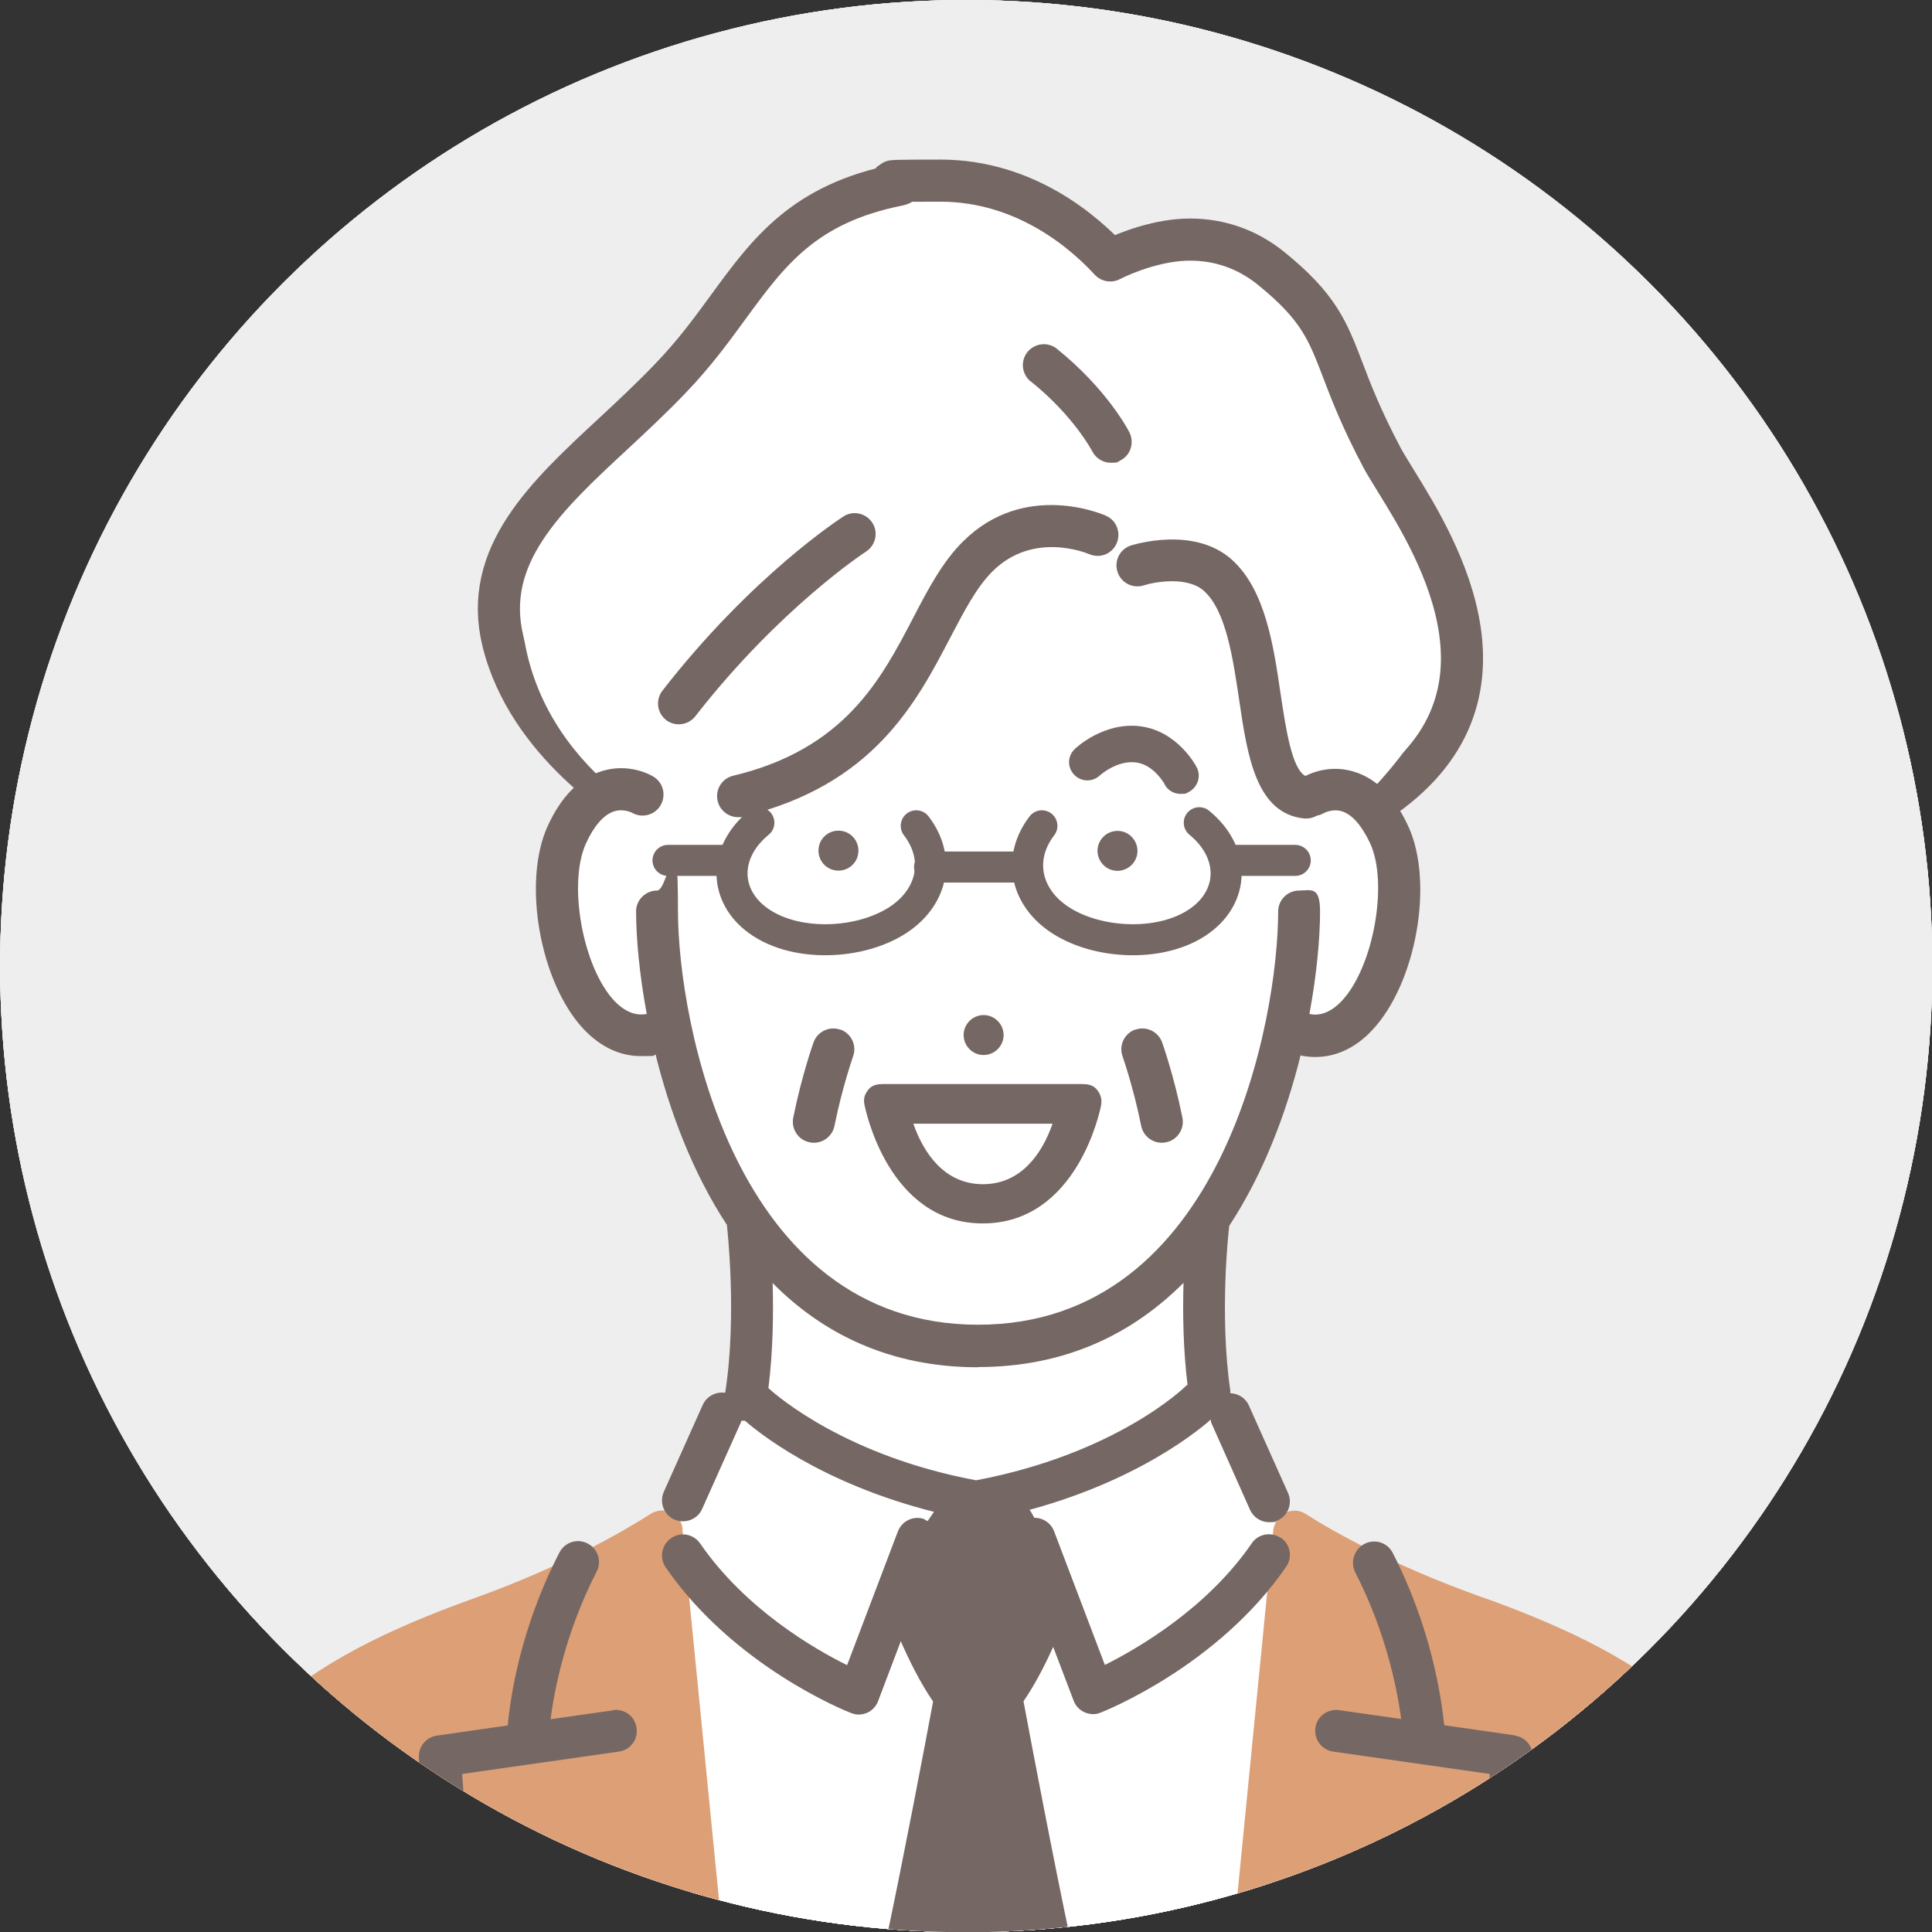 <?xml version="1.0" encoding="UTF-8"?>
<svg xmlns="http://www.w3.org/2000/svg" version="1.1" xmlns:xlink="http://www.w3.org/1999/xlink" viewBox="0 0 871.7 871.7">
  <rect x="0" y="0" width="871.7" height="871.7" fill="#333333" stroke="none"/>
  <defs>
    <style>
      .cls-1, .cls-2, .cls-3, .cls-4, .cls-5, .cls-6 {
        stroke-width: 0px;
      }

      .cls-1, .cls-7 {
        fill: #eee;
      }

      .cls-2 {
        fill: #57708e;
      }

      .cls-8 {
        clip-path: url(#clippath-2);
      }

      .cls-9 {
        clip-path: url(#clippath-6);
      }

      .cls-10 {
        clip-path: url(#clippath-7);
      }

      .cls-11 {
        clip-path: url(#clippath-1);
      }

      .cls-12 {
        clip-path: url(#clippath-4);
      }

      .cls-3 {
        fill: #dd9f76;
      }

      .cls-13 {
        fill: none;
        stroke-linecap: round;
        stroke-miterlimit: 10;
        stroke-width: 14px;
      }

      .cls-13, .cls-14 {
        stroke: #756763;
      }

      .cls-4 {
        fill: #78647a;
      }

      .cls-15 {
        clip-path: url(#clippath);
      }

      .cls-14 {
        stroke-linejoin: round;
        stroke-width: 19px;
      }

      .cls-14, .cls-5 {
        fill: #fff;
      }

      .cls-16 {
        clip-path: url(#clippath-3);
      }

      .cls-17 {
        clip-path: url(#clippath-8);
      }

      .cls-18 {
        clip-path: url(#clippath-5);
      }

      .cls-19 {
        display: none;
      }

      .cls-6 {
        fill: #756763;
      }
    </style>
    <clipPath id="clippath">
      <circle class="cls-1" cx="435.9" cy="435.9" r="435.9" transform="translate(-180.5 435.9) rotate(-45)"/>
    </clipPath>
    <clipPath id="clippath-1">
      <circle class="cls-1" cx="435.9" cy="435.9" r="435.9" transform="translate(-180.5 435.9) rotate(-45)"/>
    </clipPath>
    <clipPath id="clippath-2">
      <circle class="cls-1" cx="435.9" cy="435.9" r="435.9" transform="translate(-180.5 435.9) rotate(-45)"/>
    </clipPath>
    <clipPath id="clippath-3">
      <circle class="cls-1" cx="435.9" cy="435.9" r="435.9" transform="translate(-180.5 435.9) rotate(-45)"/>
    </clipPath>
    <clipPath id="clippath-4">
      <circle class="cls-1" cx="435.9" cy="435.9" r="435.9" transform="translate(-180.5 435.9) rotate(-45)"/>
    </clipPath>
    <clipPath id="clippath-5">
      <circle class="cls-1" cx="435.9" cy="435.9" r="435.9" transform="translate(-180.5 435.9) rotate(-45)"/>
    </clipPath>
    <clipPath id="clippath-6">
      <circle class="cls-1" cx="435.9" cy="435.9" r="435.9" transform="translate(-180.5 435.9) rotate(-45)"/>
    </clipPath>
    <clipPath id="clippath-7">
      <circle class="cls-1" cx="435.9" cy="435.9" r="435.9" transform="translate(-180.5 435.9) rotate(-45)"/>
    </clipPath>
    <clipPath id="clippath-8">
      <circle class="cls-1" cx="435.9" cy="435.9" r="435.9" transform="translate(-180.5 435.9) rotate(-45)"/>
    </clipPath>
  </defs>
  <g id="_レイヤー_1" data-name="レイヤー 1" class="cls-19">
    <g>
      <circle class="cls-7" cx="435.9" cy="435.9" r="435.9" transform="translate(-180.5 435.9) rotate(-45)"/>
      <g class="cls-15">
        <path class="cls-5" d="M494,230.7s-41.4,83.3-122,93.1c0,0-35.5,31.5-73,64.7-37.4,33.3-62.8,66.5-66.6,92.4-3.8,25.9,56,42.8,72.4,24l24.9,55.1s19,96.4-28.8,129.9c-47.8,33.5-211.2,65.6-218.8,178.6h704.7s-.9-48.1-37.8-81.1c-36.8-33.1-150.3-73.5-182.8-96.7-32.5-23.2-32.6-78.6-27.8-130.7,0,0,83.8-27.3,94.1-103.5,10.3-76.1-138.5-225.8-138.5-225.8Z"/>
        <g>
          <path class="cls-3" d="M643.1,346.9c-3-12.2-4.4-27.4-5.9-43.4-3.3-36-7.3-80.9-33.4-119.6-31.5-46.8-66.7-52.2-78.8-52.5-22-26.7-48.5-40.2-78.8-40.2-43.9,0-81.1,28.8-89.3,35.6-114.9,36-127,162.4-135.1,246.2-1.2,12.8-2.4,24.8-3.8,35-7.5,54.7-3.1,99-2.5,104.4.8,45.4,39.4,66.7,67.6,82.3,12,6.6,23.4,12.9,27.7,18.8,2.7,3.7,7,8.6,13.2,8.6s6.5-1.5,8.8-4.1c2.1-2.5,8.5-9.9.6-59.5-.1-.8-.4-1.6-.7-2.3l-28-63.9c-1.4-3.2-4.4-5.3-7.8-5.6-3.5-.3-6.8,1.3-8.7,4.2,0,0-6.4,9.3-16.7,9.3s-2.4-.1-3.7-.4c-1.2-.2-1.8-.7-2.5-1.7-3.4-5.3-2.4-18.5-.6-26.2.4-1.7.3-3.5-.2-5.2l-7.1-21.3c8-16.6,25-34.8,51.9-55.4,20.7-15.9,48.7-50.1,57.2-60.7,74.7-9.3,111.7-52.2,128.3-80.6,29,36.4,60,84.4,75.1,116.6,14.3,30.3,34.9,63.7,41.9,74.8l-7.3,22.6c-1.4,4.3.2,8.8,4.1,11,1.4.9,7.8,6,1.7,20.3-1.4,3.2-3.6,6.3-10.1,6.3s-16-3.9-18.7-5.3c-2.3-1.2-4.9-1.5-7.4-.7-2.5.8-4.5,2.5-5.6,4.8l-28,56.7c-.2.4-.4.9-.5,1.4-1.3,4.2-12.6,41.4-8.8,61.4,1.3,6.9,6.4,11.3,13,11.3s17.7-7.2,37.5-23.4c17.8-14.6,40-32.8,64.3-45.3,52.5-27,22.2-129.1,4.2-190.1-2.9-9.7-5.4-18.1-6.9-24.2Z"/>
          <path class="cls-3" d="M612.2,749c-.9.2-87.8,21.2-180.4,21.2s-179.5-21-180.4-21.2c-3.1-.8-6.4.1-8.7,2.3-2.3,2.2-3.4,5.5-2.8,8.6l19,105c.8,4.5,4.7,12.5,9.3,12.5h327.3c4.6,0,8.5-8,9.3-12.5l19-105.1c.6-3.1-.5-6.4-2.8-8.6-2.3-2.2-5.6-3.1-8.7-2.3Z"/>
        </g>
        <g>
          <path class="cls-6" d="M662.2,720.5c-16.7-6-32.6-12.6-47.3-19.8-2.6-1.3-5.7-1.3-8.3,0-1.3.6-2.4,1.6-3.3,2.7-28-12.1-42.8-32.2-43-32.4-.1-.2-.3-.4-.4-.6-19.2-23.1-15.2-86.7-12-109.2,0-.2,0-.3,0-.5,11.8-17.9,20.4-37.8,26.7-57.3,4.9,6.5,12.7,10.7,21.5,10.7s.7,0,1.1,0c-.8,1.4-1.3,3-1.3,4.8,0,.5,0,46.5-30.5,71.2-4.1,3.3-4.7,9.2-1.4,13.3,1.9,2.3,4.6,3.5,7.3,3.5s4.2-.7,5.9-2.1c37.7-30.6,37.5-83.8,37.5-86.1,0-3.6-2.1-6.7-5.1-8.3,8-4.7,13.4-13.3,13.4-23.2s-2.8-13.7-7.4-18.6c2.7-3.6,5-7.3,6.9-11,10.9,18.3,26.8,64.9,9,91-2.9,4.3-1.8,10.2,2.5,13.1,1.6,1.1,3.5,1.7,5.3,1.7,3,0,6-1.4,7.8-4.1,25.8-37.7.6-98.7-11-115.4-11.1-16-64.8-103.3-65.3-104.2-2.7-4.4-8.6-5.8-13-3.1-4.4,2.7-5.8,8.5-3.1,13,1.8,2.9,36.2,58.9,55.4,89-3.1,9-7.5,16.9-12.2,21.7-.6,0-1.2,0-1.8,0-4.1,0-8,.9-11.4,2.6,3.1-17.3,4.3-32.7,4.3-43.8s-4.2-9.4-9.4-9.4-9.4,4.2-9.4,9.4c0,48.4-24.9,186.5-135.4,186.5s-135.4-138.1-135.4-186.5-4.2-9.4-9.4-9.4c9-8.7,18.9-16.9,29.5-25.5,17.1-14.1,35.9-29.5,55.3-50.9,99.9-16.9,130.7-106.2,132-110,1.6-4.9-1-10.3-6-11.9-4.9-1.7-10.3,1-12,6-1,3.1-23.8,68.2-93.8,91.5.9-1.2,1.8-2.4,2.7-3.6,32.2-43.7,62.2-112.3,63.4-115.2,2.1-4.8-.1-10.4-4.9-12.4-4.8-2.1-10.3.1-12.4,4.9-.3.7-30.4,69.5-61.3,111.5-26,35.2-52,56.6-75,75.5-11.3,9.3-22,18-31.9,27.7-39.9,39-51.6,79.5-52.1,81.2-1.4,5,1.5,10.2,6.5,11.6.9.2,1.7.4,2.6.4,4.1,0,7.9-2.7,9.1-6.9,0-.2,2.4-8.2,8.4-20.1,1.1,1.7,2.3,3.5,3.7,5.2-4.6,4.8-7.5,11.4-7.5,18.6,0,12,7.9,22.2,18.8,25.7,0,0-.1.2-.1.2-.8,1.8-19.1,43.6,27.5,89.2,1.8,1.8,4.2,2.7,6.6,2.7s4.9-1,6.8-2.8c3.6-3.7,3.6-9.7-.1-13.4-36.6-35.9-24.1-66.5-23.5-68,1.2-2.7,1-5.7-.3-8.2,5.2-1.7,9.6-5,12.8-9.3,6.3,19.6,14.9,39.5,26.7,57.4,0,.2,0,.3,0,.5,3.1,22.5,7.1,86-12,109.2-.1.2-.3.4-.4.6-.2.2-14.7,20.3-42.9,32.4-.9-1.1-2-2.1-3.3-2.7-2.6-1.3-5.7-1.2-8.3,0-14.7,7.2-30.6,13.9-47.3,19.8-66.8,23.9-129.1,57.7-132.4,141.8,0,2.6.8,5.1,2.6,7,1.8,1.8,4.2,2.8,6.8,2.8l207.6.4h0c5.2,0,9.5-4.2,9.5-9.4s-.2-2.3-.5-3.3l-29.8-138c33.1-13.4,50.9-36.4,53.2-39.5,18.5-22.6,20-66,18.6-95.1,22.5,22.3,52.4,37.3,92,37.3s69.6-15.1,92-37.3c-1.4,29.1,0,72.5,18.6,95.1,2.3,3.1,20.1,26.2,53.2,39.6l-30.1,139.3c-.6,2.8,0,5.6,1.9,7.8,1.8,2.2,4.5,3.5,7.3,3.5h0l207.6-.4c2.6,0,5-1.2,6.8-3,1.8-1.8,2.7-4.3,2.6-6.8-3.2-84-65.5-117.7-132.4-141.7ZM596,479.1c4.4,0,8.1,3.6,8.1,8.1s-3.6,8.1-8.1,8.1-8.1-3.6-8.1-8.1,3.6-8.1,8.1-8.1ZM273.1,495.2c-4.4,0-8.1-3.6-8.1-8.1s3.6-8.1,8.1-8.1,8.1,3.6,8.1,8.1-3.6,8.1-8.1,8.1ZM273.1,460.2c-.5,0-1.1,0-1.6,0-4-3.8-7.7-9.5-10.5-16.1,5.1-7.8,11.5-16.2,19.2-24.7,0,11,1.3,26.2,4.3,43.3-3.5-1.6-7.3-2.6-11.4-2.6Z"/>
          <path class="cls-6" d="M438.5,483.6c4.9-.8,8.3-5.4,7.5-10.3-.8-4.9-5.4-8.3-10.3-7.5-4.9.8-8.3,5.4-7.5,10.3.8,4.9,5.4,8.3,10.3,7.5Z"/>
          <path class="cls-6" d="M221,435.6c1.2.5,2.4.7,3.6.7,3.7,0,7.2-2.2,8.7-5.8.3-.8,33.9-81,95.3-137.5,3.8-3.5,4.1-9.5.6-13.4-3.5-3.8-9.5-4.1-13.3-.5-64.4,59.3-98.5,140.7-99.9,144.1-2,4.8.3,10.3,5.1,12.3Z"/>
          <path class="cls-6" d="M359.5,144.7c.8,0,1.6-.1,2.5-.3.3,0,30.8-8.1,72-5.4,5.2.4,9.7-3.6,10.1-8.8.3-5.2-3.6-9.7-8.8-10.1-44.3-3-76.8,5.6-78.1,6-5,1.4-8,6.5-6.7,11.6,1.1,4.2,4.9,7,9.1,7Z"/>
          <path class="cls-6" d="M436.8,563.4c42.7,0,53-51.5,53.4-53.7.5-2.8-.2-5.7-2-7.8-1.8-2.2-4.5-3.4-7.3-3.4h-88.3c-2.8,0-5.5,1.2-7.3,3.4-1.8,2.2-2.5,4.9-2,7.7.4,2.2,10.8,53.9,53.4,53.9ZM468.2,512.5c-4.5,13-13.9,27.3-31.4,27.3s-26.9-14.3-31.4-27.3h62.8Z"/>
          <path class="cls-6" d="M516.6,404.4c1.6,1,3.3,1.5,5.1,1.5,3.1,0,6.1-1.5,8-4.3,2.8-4.4,1.5-10.2-2.8-13.1-21.7-14-41.2-5.8-42.1-5.5-4.7,2-6.9,7.5-4.9,12.3,2,4.8,7.5,7,12.3,5.1.5-.2,11.4-4.4,24.5,4Z"/>
          <path class="cls-6" d="M393.7,395.5c2.1-4.8-.1-10.3-4.9-12.4-.8-.4-20.3-8.5-42.1,5.5-4.4,2.8-5.7,8.7-2.8,13.1,1.8,2.8,4.8,4.3,7.9,4.3s3.5-.5,5.1-1.5c12.9-8.3,23.8-4.3,24.4-4,4.8,2,10.3-.2,12.3-5Z"/>
          <path class="cls-6" d="M473.5,343.5c-3.8,3.6-3.9,9.5-.4,13.3,3.5,3.8,9.5,4,13.3.5,0,0,8.9-8.1,18.8-6.8,8.7,1.1,17.1,9.6,19.6,12.8,1.9,2.4,4.7,3.7,7.5,3.7s4-.6,5.8-2c4.1-3.2,4.9-9.1,1.7-13.3-1.4-1.8-14.2-17.7-32.2-20-18.9-2.4-33.5,11.3-34.1,11.8Z"/>
        </g>
      </g>
    </g>
  </g>
  <g id="man1">
    <g>
      <circle class="cls-7" cx="435.9" cy="435.9" r="435.9" transform="translate(-180.5 435.9) rotate(-45)"/>
      <g class="cls-11">
        <path class="cls-5" d="M559.7,164.2l-22.7-13.5s-20.2-44.6-62.3-47.5c-42.2-2.9-93.2,13-137.9,37.6-44.7,24.6-53,64.2-56.7,87.9-3.7,23.7-7.1,76.1,6.4,82.8,0,0-17.9,34.9,0,55.5,0,0-28.2,11.9-21.8,62.3,6.3,50.4,32.2,48.2,49.1,48,0,0,6.2,46.7,34.4,88.6l2.3,52.6-9.8,10.5-18.1,61.1s36.5,151.1,129.5,160c93,8.9,130.5-157.9,130.5-157.9l-18.8-63.1-9-10.5s-3.8-29.4,5.1-58.2c0,0,27.5-41.8,32.5-83.6,0,0,33.5,9.2,47.6-40.4,14.1-49.6-21-69.5-21-69.5,0,0,10.2-67.9,9-111.8-1.2-43.9-15.5-97.9-68-90.7Z"/>
        <path class="cls-5" d="M805.3,863h-64.2l32.1-68.9s30,9.9,32.1,68.9Z"/>
        <path class="cls-6" d="M500.5,815.1c-8.6-26.7-20.5-69-24.8-84.1,14-13.7,23.7-32.5,24.2-33.4,1.7-3.4,1.3-7.4-1.1-10.3l-18.7-22.7c-1.8-2.2-4.6-3.4-7.4-3.4l-37.8.5c-2.4,0-4.7,1-6.5,2.7l-22.7,22.2c-3,2.9-3.7,7.4-1.8,11.1.5.9,10.2,19.7,24.2,33.4-4.2,15.1-16.2,57.4-24.8,84.1-1.2,3.7,0,7.8,3,10.2l39.6,32.1c1.7,1.4,3.8,2.1,5.9,2.1s4.2-.7,6-2.1l39.6-32.1c3-2.5,4.2-6.5,3-10.2Z"/>
        <path class="cls-3" d="M782.2,783.4c-29.7-32-53.6-41.5-89.9-55.8-5.6-2.2-11.6-4.6-18-7.2-46-18.7-86.4-41.8-86.8-42-2.6-1.5-5.7-1.7-8.4-.5-2.7,1.2-4.7,3.6-5.5,6.5-.2,1-24.6,97.1-121.3,155-96.7-57.9-121.5-154-121.7-155-.7-2.9-2.7-5.3-5.5-6.4-2.7-1.2-5.9-1-8.4.5-.4.2-41,23.7-87,42.4-4.1,1.7-8,3.2-11.7,4.7-3.7,1.5-6.1,5.2-6,9.2,0,.2.4,15.8-11.3,36.4-12.4,21.7-37.8,42.1-38.1,42.3-2.5,2-3.8,4.7-3.5,7.8l3.8,43.7c.4,4.9,4.5,12.1,9.4,12.1h576.2c4,0,7.6-6,8.9-9.7l26.7-74.2c1.2-3.3.4-7.1-2-9.7Z"/>
        <path class="cls-5" d="M88.7,818h71.3l69.3-84.9,23.2-55.4,42.4-88.3s-9.5-28.2-36.4-16.8c-26.9,11.4-45.2,76.8-45.2,76.8l-10.5-9.9-8.9-197.8s-32-3.7-36.2,22.3c-4.3,26.1,4.6,119.1,4.6,119.1l-7.8,7.4s-18.1-23.7-42.3,15.7c0,0-20.3-3.2-28.2,26.6,0,0-16.7-7.9-21.7,10.6-5.1,18.4-13.7,73.8-1.2,101.8,12.5,27.9,27,54.9,27.6,72.9Z"/>
        <path class="cls-6" d="M303.6,585.3c-1-2.2-10.2-21.3-27.2-25.3-6.3-1.5-16-1.4-26.9,7.4-14.9,12.1-29.9,42.9-37.6,60.6l-8.4-186.8c0-.1,0-.2,0-.4,0-.3,0-.6-.1-1,0-.3-.1-.6-.2-.9,0-.3-.2-.6-.3-.9-.1-.3-.2-.5-.3-.8-.2-.3-.4-.6-.6-.9-.1-.2-.3-.4-.4-.6-.2-.3-.5-.6-.8-.9-.1-.1-.3-.3-.4-.4-.3-.3-.7-.6-1.1-.8-.1,0-.3-.2-.4-.3-.4-.2-.8-.4-1.2-.6-.2,0-.3-.1-.5-.2-.4-.1-.8-.2-1.2-.3-.2,0-.5-.1-.7-.1-.1,0-.3,0-.4,0-2.2-.2-21.7-1.4-35.3,10.6-7.4,6.6-11.6,16-12,27.2-1,26.5,3.3,85.6,4.9,106.7-1.2-.6-2.4-1.2-3.7-1.6-7.7-2.7-15.8-1.8-23.5,2.7-9.6,5.6-14.3,13.4-16.6,18.4-3.4,0-6.9.7-10.4,2.3-11.6,5.3-17.3,16.6-19.8,23.7-3.2,0-6.6.4-9.9,1.5-17,5.7-20.9,35-21.6,43.7-.2,1.7-4.6,42.6,3.2,73.4,3.7,14.8,8.3,23.5,13.2,32.7,5.3,10.1,11.3,21.5,17.9,44.7,1.2,4.2,5,6.9,9.1,6.9s1.7-.1,2.6-.4c5-1.4,7.9-6.7,6.5-11.7-7.1-25.1-13.6-37.4-19.4-48.3-4.7-8.9-8.4-15.9-11.6-28.5-6.9-27.5-2.8-66.3-2.7-66.9,1.1-12.2,5.5-26.1,8.8-27.6,9.3-3.1,16.4,7.9,19.8,14.7,9.8,19.6,10.6,34.6,8.3,36-1.2.7-6.5-1.3-14.4-11.7-3.2-4.2-9.1-5-13.2-1.8-4.2,3.2-4.9,9.1-1.8,13.2,18.2,23.9,32.4,20.5,39.2,16.4,6.6-4,9.4-10.6,9.9-18.1,4.6-.1,9.7-1.6,15.1-5.4,3.1-2.2,5.4-4.9,7-8,1.1,1,2.5,1.8,4.1,2.1,2,.4,4,.7,5.9.7,5.4,0,10.5-1.7,14.7-5,7.7-6.1,12-16.9,12.2-30.6.2-18.7-11.1-45-12.5-48-.6-1.5-1.2-2.9-1.9-4.3,3.2-1.7,5.3-5.2,5-9.1,0-.8-6.6-81.3-5.4-112.1.2-6.1,2.1-10.5,5.6-13.7,3.6-3.2,8.6-4.7,13-5.5l8.4,188.3c.1,2.5,1.2,4.8,3,6.5l16.2,15.2c1.8,1.7,4.1,2.6,6.5,2.6s5-1,6.9-3c3.6-3.8,3.4-9.8-.4-13.4l-1.1-1c5.9-14.9,23.1-53.6,36.8-64.7,5.9-4.8,9.5-4,10.6-3.7,4.9,1.1,9.4,6.6,12.1,10.8-3.8,6.6-11.1,19.4-18.9,33.3-8.2,14.6-18.8,44-27.2,67.6-3.8,10.6-7.1,19.8-9.5,25.7-5.7,14.2-35.9,44.8-47,55.4-3.8,3.6-3.9,9.6-.4,13.4,1.9,2,4.4,2.9,6.9,2.9s4.7-.9,6.5-2.6c4.4-4.2,43.3-41.4,51.6-62,2.5-6.2,5.9-15.6,9.7-26.4,8.2-23,18.5-51.5,25.9-64.7,11.2-20,21.4-37.5,21.5-37.7,1.5-2.6,1.7-5.9.4-8.7ZM126.5,669.6c-2.9,2-4.9,2.2-6.3,1.7-2.8-10.6-7.2-20-8.9-23.4-4.2-8.4-9.3-14.8-15-19.2,1.4-4,4.5-10.6,9.9-13.1,2.3-1,3.3-.6,3.8-.4,1.7.6,6.2,3.6,12.1,17.6,8.5,20.1,8.7,33.7,4.4,36.7ZM157.5,659.9c-.8.7-2.2,1.4-4.8.8-1.6-.4-3.1-.3-4.6.2,0-12.4-4.7-25.9-8.6-35.3-4.2-9.8-8.6-17-13.5-21.8,1.1-2.4,3.6-6.6,8.8-9.7,2.8-1.7,5.3-2.1,7.7-1.2,3.5,1.2,6.8,5.1,8.8,10.3,0,.2.1.3.2.5,3.1,6.9,11.1,27.6,11,40.3-.1,9-2.7,14.2-5,16Z"/>
        <g>
          <path class="cls-6" d="M534.7,360.2c1.7,3.3,5,5.1,8.4,5.1s2.9-.3,4.3-1c4.6-2.4,6.5-8.1,4.1-12.7-.4-.8-10-19-29.4-21.5-18.9-2.4-33.5,11.3-34.1,11.8-3.8,3.6-3.9,9.5-.4,13.3,3.5,3.8,9.5,4,13.3.5,0,0,8.9-8.1,18.8-6.9,9.4,1.2,14.9,11.3,14.9,11.4Z"/>
          <path class="cls-6" d="M630.5,361.8c2.2-12.1,6.8-41.7,7.2-77.8,0-5.2-4.1-7-9.3-7h-.1c-5.2,0-9.4,1.6-9.4,6.8-.4,33.8-4.7,61.6-6.8,73.1-.8,0-1.6.1-2.3.2-12.7-3.3-22.6-45-27.5-65.3-4-16.8-6.4-26.6-9.9-32.5-11.1-18.9-31.5-25.8-32.3-26-4.9-1.6-10.2,1-11.9,6-1.7,4.9,1,10.3,5.9,11.9.1,0,14.6,5.1,22,17.7,2.2,3.7,5.1,15.9,7.8,27.5,5.5,23.3,12,50.6,23.9,66.6h-22.1c-1.6-3-3.8-4-6.9-4-5.2,0-8.6,4-8.6,9.3v20.8c0,3.2-.3,4.9-3.4,4.9h-56.7c-3.2,0-7.9-1.8-7.9-4.9v-14.5c0-.9.5-1.9.5-3s-.5-2-.5-3v-.4c0-5.2-4-9.3-9.2-9.3s-5.8,1-7.4,4h-30.4c0,0-.1-.2-.2-.2-1.6-2.3-3.9-3.9-7-3.9-5.2,0-8.8,4.1-8.8,9.4v20.8c0,3.1-1.7,4.9-4.8,4.9h-56.7c-3.1,0-6.5-1.8-6.5-4.9v-20.8c0-5.2-3.8-9.3-9.1-9.3s-5.7,1-7.3,4h-26c-.7-1-1.4-1.7-2.3-2.3-.9-.6-8.1-4.6-17.6-3.7,1-2.2,1.1-4.8.1-7.3-3.8-9.6-3.4-19.3,1-27.1,3.4-6,8.8-10.2,14.5-11.2,21.2-3.7,35.7-23.8,36.3-24.7,3-4.3,2-10.2-2.2-13.2-4.2-3-10.2-2-13.2,2.2-.1.1-10.7,14.7-24.1,17-5.5,1-10.8,3.3-15.5,6.7.1-.8.2-1.7,0-2.5,0-.3-4-30.1,3.7-66.5,1.1-5.1-2.2-10.1-7.3-11.2-5.1-1.1-10.1,2.2-11.2,7.3-8.4,39.8-4.1,71.7-3.9,73,.7,4.7,4.7,8.1,9.3,8.1s.6,0,.9,0c-1.4,1.8-2.7,3.6-3.8,5.6-7.2,12.8-8,28.2-2.1,43.2.9,2.2,2.5,3.8,4.5,4.9-6.8,4.3-12.4,11.4-17,21.2-11.7,25.3-3.6,70.9,16.2,91.9,7.6,8,16.4,12.1,25.7,12.1s3.6-.2,5.3-.5c5.7,26.8,15.6,55.6,32.7,79.9,0,.4,0,.8,0,1.3,0,.2,3.9,24.6,2.2,50.4,0,.6,0,1.2,0,1.7-4.4-.2-8.5,2.7-9.6,7.1l-11.3,45.3c-1.3,5.1,1.8,10.2,6.9,11.5.8.2,1.5.3,2.3.3,4.2,0,8.1-2.9,9.2-7.2l11.3-45.3c.2-.7.2-1.4.3-2.1,9.7,8.2,35.2,28,69.9,41.7-.8.4-1.6.8-2.3,1.5-1.6,1.4-39.1,34.6-63.5,62.5-3.4,3.9-3,9.9.9,13.3,1.8,1.6,4,2.3,6.2,2.3s5.2-1.1,7.1-3.2c23.6-27,61.4-60.4,61.8-60.8,3.3-2.9,4-7.5,2.2-11.2,5.7,1.9,11.6,3.6,17.7,5,.7.2,1.4.2,2.1.2s1.4,0,2.1-.2c6.1-1.4,12-3.1,17.7-5-1.8,3.7-1.1,8.3,2.2,11.2.4.3,38.2,33.8,61.8,60.8,1.9,2.1,4.5,3.2,7.1,3.2s4.4-.8,6.2-2.3c3.9-3.4,4.3-9.4.9-13.3-24.4-27.9-61.9-61.1-63.5-62.5-.7-.6-1.5-1.1-2.3-1.5,34.7-13.7,60.2-33.5,69.9-41.7,0,.7,0,1.4.3,2.1l11.3,45.3c1.1,4.3,4.9,7.2,9.2,7.2s1.5,0,2.3-.3c5.1-1.3,8.1-6.4,6.9-11.5l-11.3-45.3c-1-4.2-4.7-7-8.8-7.1,0-.6.1-1.2,0-1.8-1.7-25.6,2-49.7,2.1-50.4,17.6-24.5,27.8-53.9,33.6-81.2,1.8.3,3.6.5,5.3.5,9.3,0,18.2-4.1,25.7-12.1,19.8-21.1,27.8-66.6,16.2-91.9-4.4-9.6-10-16.5-16.5-20.8ZM452.1,661.3c-47.9-11.6-84.3-41.7-91.9-48.4.3-8.2.2-16-.2-22.8,22.1,19.7,52.2,32.7,92.9,32.7s70-12.6,92.1-31.9c-.3,6.5-.4,13.7-.2,21.3-5.5,4.9-42.8,36.9-92.7,49.1ZM617.1,461.6c-5.3,5.7-10.1,6.6-13.9,6,3.4-22.2,4.1-41.6,4.1-54s-4.2-9.4-9.4-9.4-9.5,4.2-9.5,9.4c0,24-2.6,70.5-20.2,111.7-22.2,52.1-61,78.6-115.3,78.6s-93.1-26.4-115.2-78.6c-17.6-41.3-20.2-87.7-20.2-111.7s-4.2-9.4-9.4-9.4-9.5,4.2-9.5,9.4c0,12.4.7,31.8,4.1,54-3.8.5-8.6-.4-13.9-6-14.3-15.2-21.1-53-12.8-71.1,3.6-7.9,8-12.9,12.6-14.4,2.3-.8,4.5-.4,6,0,1.6,2.8,4.7,4.8,8.3,4.8h30.3v8.1c0,13.5,10.9,27.9,24.5,27.9h56.7c13.5,0,22.8-14.4,22.8-27.9v-8.1h27v8.1c0,13.5,12.3,27.9,25.9,27.9h56.7c13.4,0,21.4-14.4,21.4-27.9v-8.1h33.2c3.2,0,6.1-1.6,7.8-4,0,0,0,0,0-.1.2,0,3.9-2.1,8.2-.7,4.6,1.5,8.9,6.5,12.5,14.4,8.3,18,1.5,55.9-12.8,71.1Z"/>
          <path class="cls-6" d="M514.5,369.7c-4.9.8-8.3,5.4-7.5,10.3.8,4.9,5.4,8.3,10.3,7.5,4.9-.8,8.3-5.4,7.5-10.3-.8-4.9-5.4-8.3-10.3-7.5Z"/>
          <path class="cls-6" d="M456.8,478.2c4.9-.8,8.3-5.4,7.5-10.3-.8-4.9-5.4-8.3-10.3-7.5-4.9.8-8.3,5.4-7.5,10.3.8,4.9,5.4,8.3,10.3,7.5Z"/>
          <path class="cls-6" d="M381,377.2c-.8,4.9,2.6,9.6,7.5,10.3,4.9.8,9.6-2.6,10.3-7.5.8-4.9-2.6-9.6-7.5-10.3-4.9-.8-9.6,2.6-10.3,7.5Z"/>
          <path class="cls-6" d="M493.8,507c-4.1-3.2-10-2.4-13.2,1.6-.3.4-8.4,10.2-26.6,10.2s-26.3-9.8-26.5-10.1c-3.1-4.2-9.1-5-13.2-1.9-4.2,3.1-5,9.1-1.9,13.2.5.7,13.5,17.6,41.6,17.6s41.1-16.9,41.6-17.6c3.1-4.1,2.3-9.9-1.8-13.1Z"/>
          <path class="cls-2" d="M791.3,794.7c-2.9-4.3-8.8-5.4-13.1-2.5-4.3,2.9-5.4,8.8-2.5,13.1,11.4,16.8,17.4,36.3,18.3,59.8.2,5.1,4.4,9.1,9.4,9.1s.2,0,.4,0c5.2-.2,9.3-4.6,9.1-9.8-1-27.1-8.1-49.9-21.5-69.7Z"/>
          <path class="cls-6" d="M404.2,486.6c-4.9-1.8-10.3.8-12.1,5.6-.2.6-5.3,14.8-9.2,34.1-1,5.1,2.3,10.1,7.4,11.1.6.1,1.2.2,1.9.2,4.4,0,8.4-3.1,9.3-7.6,3.6-17.9,8.4-31.2,8.4-31.4,1.8-4.9-.8-10.3-5.7-12.1Z"/>
          <path class="cls-6" d="M515.9,492.3c-1.8-4.9-7.2-7.4-12.1-5.6-4.9,1.8-7.4,7.2-5.7,12.1,0,.1,4.9,13.5,8.4,31.4.9,4.5,4.8,7.6,9.3,7.6s1.2,0,1.9-.2c5.1-1,8.4-6,7.4-11.1-3.9-19.4-9-33.5-9.2-34.1Z"/>
          <path class="cls-6" d="M561,173.6c.2,0,21.8-2.7,32.9,8.1,9.7,9.6,16.6,24.3,20.6,43.6-22.9-20.6-48.1-24.9-49.5-25.1-5.2-.8-10,2.7-10.8,7.8-.8,5.1,2.7,10,7.8,10.8,1.5.2,37.5,6.6,57.5,42.6,1.7,3.1,4.9,4.9,8.3,4.9s3.1-.4,4.6-1.2c3.5-1.9,5.2-5.7,4.8-9.4,0-.5,0-.9,0-1.4-2.2-39.7-12.3-68.6-30-86.1-17.8-17.5-47.5-13.6-48.7-13.4-5.2.7-8.8,5.5-8,10.7.7,5.2,5.5,8.8,10.7,8.1Z"/>
          <path class="cls-6" d="M531.3,203.1c-.3-2.5-6.9-61-56.1-73.8-5-1.3-10.2,1.7-11.5,6.8-1.3,5.1,1.7,10.2,6.8,11.5,36.4,9.5,42,56.8,42.1,57.5.5,4.9,4.6,8.5,9.4,8.5s.7,0,1,0c5.2-.5,9-5.2,8.4-10.4Z"/>
          <path class="cls-6" d="M455.7,193.8c29.4,7.1,42,41.8,42.2,42.1,1.7,4.9,7.1,7.5,12,5.8,4.9-1.7,7.5-7.1,5.8-12-.6-1.8-16.1-44.8-55.6-54.2-31.9-7.7-57.1,19.7-77.4,41.8-6.2,6.7-12,13.1-17.6,18.1-21.5,19.3-38.7,14.1-49.2,6.3-4.2-3.1-10.1-2.2-13.2,2-3.1,4.2-2.2,10.1,2,13.2,5.8,4.3,17,10.7,31.4,10.7s26.3-3.9,41.6-17.7c5.9-5.3,11.8-13.8,17.9-17.8h0c.2,0,15-5.2,24.1,7.5,1.8,2.6,4.7,3.7,7.7,3.7s3.8-.7,5.5-1.9c4.2-3.1,5.2-9,2.1-13.2-6.2-8.7-14.2-13.2-21.9-15.2,1.2-1.2,2.4-2.3,3.6-3.4.7,0,1.4,0,2.2,0,2.8-.5,27.8-3.8,37.4,22.9,1.4,3.9,5,6.3,8.9,6.3s2.1-.2,3.2-.5c4.9-1.8,7.5-7.2,5.7-12.1-6.5-18.2-18.5-27.7-30.5-32.2,4-.8,8-.8,12.1.2Z"/>
          <path class="cls-6" d="M334.7,230c3.1,0,6.1-1.5,7.9-4.2,21.9-33.1,52.3-55.2,52.6-55.4,4.2-3.1,5.2-9,2.1-13.2-3-4.2-8.9-5.2-13.2-2.1-1.4,1-33.4,24.3-57.3,60.3-2.9,4.4-1.7,10.2,2.7,13.1,1.6,1.1,3.4,1.6,5.2,1.6Z"/>
          <path class="cls-6" d="M328.8,312.6c-18.4,9.2-28.2,24.1-28.7,24.7-2.8,4.4-1.6,10.2,2.8,13.1,1.6,1,3.4,1.5,5.1,1.5,3.1,0,6.1-1.5,7.9-4.3,0-.1,7.6-11.3,21.3-18.1,4.7-2.3,6.6-8,4.2-12.7-2.3-4.7-8-6.6-12.7-4.2Z"/>
          <path class="cls-6" d="M284,204.9c1.2.5,2.4.7,3.7.7,3.7,0,7.2-2.2,8.7-5.8.2-.4,16.3-38.1,55.8-56.6,62.3-29.3,109.5-38.1,140.4-26,16.5,6.4,28.2,18.6,35.8,37.1,2,4.8,7.5,7.1,12.3,5.2,4.8-2,7.1-7.5,5.2-12.3-9.5-23.3-25.2-39.3-46.4-47.6-36.4-14.2-87.2-5.5-155.3,26.6-45.9,21.6-64.4,64.6-65.2,66.4-2,4.8.2,10.3,5.1,12.4Z"/>
          <path class="cls-6" d="M400.6,855.5c-83.4-56.6-113.2-146.6-113.5-147.5-1.6-5-6.9-7.7-11.9-6.1-5,1.6-7.7,6.9-6.1,11.9,1.3,3.9,31.9,97,120.8,157.4,1.6,1.1,3.5,1.6,5.3,1.6,3,0,6-1.5,7.8-4.1,2.9-4.3,1.8-10.2-2.5-13.1Z"/>
          <path class="cls-6" d="M628.8,701.9c-5-1.6-10.3,1.1-11.9,6.1-.3.9-30,90.9-113.4,147.5-4.3,2.9-5.4,8.8-2.5,13.1,1.8,2.7,4.8,4.1,7.8,4.1s3.7-.5,5.3-1.6c89-60.4,119.6-153.4,120.8-157.4,1.6-5-1.1-10.3-6.1-11.9Z"/>
        </g>
      </g>
    </g>
  </g>
  <g id="man2">
    <g>
      <circle class="cls-7" cx="435.9" cy="435.9" r="435.9" transform="translate(-180.5 435.9) rotate(-45)"/>
      <g class="cls-8">
        <path class="cls-5" d="M536.9,151.9l-22.6-7s-9.7-41.3-56.1-49.4c-46.4-8.1-88.8,17.4-134.7,49.9-45.9,32.5-114.1,119.2-52.9,213.4,0,0-28.6,10.9-23.4,57.6,5.2,46.7,27.2,60.6,50.2,52.7,0,0,10.5,53.4,33.7,87l2.7,54.4-11.4,12.6-14.7,55.8s-8.3,71.1,26.1,193.1h201.3s32.5-116.1,22.5-216.2l-8.4-32.1-11-11.5,1.5-59.3s23.1-26.3,34.1-81.3c0,0,33.7,9.1,47.5-36.2,13.8-45.3-15.2-72.3-15.2-72.3,0,0,70.1-169.7-69.5-211.2Z"/>
        <g>
          <path class="cls-3" d="M321.7,670.1c.3-4.3-2.4-8.2-6.5-9.5-2.1-.7-4.2-1-6.3-1-10.1,0-17.2,7.4-25.5,15.9-7.4,7.6-16.5,17.2-30.5,24.8-12.3,6.7-30.2,13.8-51,21.7-32.1,12.3-68.5,26.7-97.8,45.3-51.4,32.7-39.7,101-39.2,103.8.8,4.5,4.7,9.8,9.3,9.8h259.7c2.9,0,5.6-3.4,7.4-5.6,1.8-2.2,2.5-7.2,1.9-10-25.9-116.1-21.6-194.5-21.5-195.3Z"/>
          <path class="cls-3" d="M765.4,766.3c-29.3-18.6-65.7-32.5-97.8-44.8-20.8-7.9-38.7-14.8-51-21.5-14-7.6-23.1-17-30.5-24.6-8.3-8.5-15.4-15.8-25.5-15.8s-4.2.5-6.3,1.1c-4.1,1.3-6.8,5.5-6.5,9.8,0,.8,4.4,79.4-21.5,195.8-.6,2.8,0,6.7,1.9,9,1.8,2.2,4.5,5.6,7.4,5.6h259.7c4.6,0,8.5-5.3,9.3-9.8.5-2.9,12.2-72.2-39.2-104.9Z"/>
        </g>
        <g>
          <path class="cls-6" d="M500.4,397.3c4.9-.8,8.3-5.4,7.5-10.3-.8-4.9-5.4-8.3-10.3-7.5-4.9.8-8.3,5.4-7.5,10.3.8,4.9,5.4,8.3,10.3,7.5Z"/>
          <path class="cls-6" d="M437.2,462.6c-4.9.8-8.3,5.4-7.5,10.3.8,4.9,5.4,8.3,10.3,7.5,4.9-.8,8.3-5.4,7.5-10.3-.8-4.9-5.4-8.3-10.3-7.5Z"/>
          <path class="cls-6" d="M364.1,387c-.8,4.9,2.6,9.6,7.5,10.3,4.9.8,9.6-2.6,10.3-7.5.8-4.9-2.6-9.6-7.5-10.3-4.9-.8-9.6,2.6-10.3,7.5Z"/>
          <path class="cls-6" d="M517.9,362.4c1.7,3.3,5,5.1,8.4,5.1s2.9-.3,4.3-1c4.6-2.4,6.5-8.1,4.1-12.7-.4-.8-10-19-29.3-21.5-18.9-2.4-33.5,11.3-34.1,11.8-3.8,3.6-3.9,9.5-.4,13.3,3.5,3.8,9.5,4,13.3.5,0,0,8.9-8.1,18.8-6.9,9.4,1.2,14.9,11.3,14.9,11.4Z"/>
          <path class="cls-6" d="M493.9,208.2c1.1,4.2,5,7,9.1,7s1.6-.1,2.5-.3c5-1.4,8-6.6,6.7-11.6-10.6-39.2-49-56.5-50.7-57.2-4.8-2.1-10.3,0-12.4,4.8-2.1,4.8,0,10.3,4.8,12.5.3.1,31.8,14.5,40,44.8Z"/>
          <path class="cls-6" d="M320.6,349.3c.4,0,.8,0,1.1,0,4.7,0,8.8-3.5,9.4-8.3,12.4-103.9,62-134.8,62.8-135.2,4.5-2.6,6-8.4,3.4-12.9-2.6-4.5-8.4-6.1-12.9-3.5-2.4,1.4-58.4,34.9-72,149.3-.6,5.2,3.1,9.9,8.3,10.5Z"/>
          <path class="cls-6" d="M329.6,152.7c.7-.6,70.6-58.2,126.9-47.9,46.4,8.5,48.3,43.6,48.4,45.2.1,5.1,4.3,9.9,9.4,9.9h.2c5.2,0,9.4-5.1,9.2-10.4-.4-17.8-14.2-54.4-63.9-63.6-65-12-139.3,49.5-142.5,52.1-4,3.3-4.5,9.3-1.2,13.3,3.4,4,9.3,4.6,13.3,1.2Z"/>
          <path class="cls-6" d="M406.5,284.2c1.3.6,2.6.9,4,.9,3.6,0,7-2,8.6-5.5,2.2-4.7.1-10.4-4.6-12.5l-14.3-6.6c3.8-5.3,7.6-10.3,11.4-15,1.2,1.5,2.8,2.6,4.7,3.2.2,0,20.5,6.3,36.7,22.3,1.8,1.8,4.2,2.7,6.6,2.7s4.9-.9,6.7-2.8c3.7-3.7,3.6-9.7,0-13.4-16.1-15.9-35.2-23.7-42-26.1,7.1-6.9,13.8-11.9,19.4-13.6,12.1-3.8,35.6,21.8,47.7,40.3,2.9,4.4,8.7,5.6,13.1,2.7,4.4-2.9,5.6-8.7,2.7-13.1-6.3-9.7-39.3-57.4-69.2-48-35.3,11.1-75.7,85.2-77.4,88.4-2.5,4.6-.8,10.3,3.8,12.8,1.4.8,3,1.1,4.5,1.1,3.4,0,6.6-1.8,8.3-5,3.7-6.8,7.8-13.9,12.2-20.8l17.1,7.9Z"/>
          <path class="cls-6" d="M272.7,790l-33.4-25.8c19.1-35.7,41.1-61.6,41.3-61.9,3.4-4,2.9-9.9-1.1-13.3-4-3.4-9.9-2.9-13.3,1-1.1,1.3-26.5,31.1-47.4,72.5-2,4-.9,9,2.7,11.7l27.9,21.6-48.4,24.9c-2.3,1.2-4,3.3-4.7,5.7-.7,2.5-.4,5.2.9,7.4l21.9,37.8c1.7,3,4.9,4.7,8.2,4.7s3.2-.4,4.7-1.3c4.5-2.6,6-8.4,3.4-12.9l-16.9-29.2,52.7-27.2c2.9-1.5,4.8-4.3,5.1-7.5.3-3.2-1.1-6.4-3.6-8.3Z"/>
          <path class="cls-6" d="M312.3,760l-28.2,18.8c-4.3,2.9-5.5,8.8-2.6,13.1,1.8,2.7,4.8,4.2,7.9,4.2s3.6-.5,5.2-1.6l28.2-18.8c4.3-2.9,5.5-8.8,2.6-13.1-2.9-4.3-8.8-5.5-13.1-2.6Z"/>
          <path class="cls-6" d="M548,731.5c-2.1-2.9-47.1-63.8-91.6-55.3h-.3c52.5-17.9,75.8-43.2,84-54.7-.2,1.3-.2,2.7.2,4l8.4,31.4c1.1,4.2,5,7,9.1,7s1.6-.1,2.4-.3c5-1.3,8-6.5,6.7-11.6l-8.4-31.4c-1.4-5-6.6-8-11.6-6.7-.1,0-.2,0-.3.1.2-.8.3-1.7.3-2.5-1.2-27.5,2.4-53.2,2.4-53.4,0-.2,0-.3,0-.5,15.7-23.9,25.9-51.5,32.2-76.9,2.2.5,4.5.7,6.7.7,9.3,0,18.2-4.1,25.7-12.2,19.8-21.1,27.8-66.6,16.2-91.9-3.1-6.7-6.7-12.1-10.8-16.2,15.1-50.6,20.7-93,2.4-145.8-20.2-58.4-80.1-72.9-82.6-73.5-5.1-1.2-10.2,2-11.3,7.1-1.2,5.1,2,10.2,7.1,11.3.5.1,52.2,12.6,69,61.3,12.4,35.8,12.8,65.8,6.4,98.6-3.1-79.6-51.4-94.3-53.7-95-5-1.4-10.1,1.5-11.6,6.4-1.5,5,1.4,10.2,6.3,11.7,2,.6,48.5,16.1,38.9,109.1-2.5.6-4.4,1.4-5.8,2-2.9-6.8-5.8-17.2-8.2-26.1-3.4-12.2-7.3-26.1-12.6-39-15.2-37.2-39-32.3-40-32.1l4.1,18.4s-.2,0-.5,0c3.5-.4,11.8,3.5,18.9,20.7,4.9,11.9,8.6,25.2,11.9,37,5.5,19.6,9.8,35.1,18.2,42.2,1.8,1.5,3.9,2.2,6.1,2.2s5.4-1.1,7.2-3.4c.6-.7,1-1.5,1.4-2.3.4-.2.8-.3,1.2-.6.1,0,3.9-2.1,8.2-.7,4.6,1.5,8.9,6.5,12.6,14.4,8.3,18,1.5,55.9-12.8,71.1-5.7,6-10.7,6.7-14.6,5.9,3.4-18.4,4.8-34.7,4.8-46.3s-4.2-9.4-9.4-9.4-9.4,4.2-9.4,9.4c0,48.4-24.9,186.5-135.4,186.5s-135.4-138.1-135.4-186.5-4.2-9.4-9.5-9.4-9.4,4.2-9.4,9.4c0,11.6,1.4,27.9,4.8,46.3-3.9.7-8.9.1-14.6-5.9-14.3-15.2-21.1-53-12.8-71.1,3.6-7.9,8-12.9,12.6-14.4,4.2-1.4,7.9.5,8.2.6,1.3.7,2.7,1.1,4.1,1.2,1.6,3,4.8,5,8.3,5s1.4,0,2.1-.2c5.1-1.1,8.3-6.2,7.2-11.3-10.6-47.8.8-87.3,1-87.8,1.5-5-1.3-10.3-6.3-11.8-5-1.5-10.3,1.3-11.8,6.3-.5,1.6-10.2,34.9-4.5,78.9-.7-.1-1.5-.2-2.3-.3-59.1-102.7,26.5-175.1,30.2-178.2,4-3.3,4.6-9.3,1.3-13.3-3.3-4-9.3-4.6-13.3-1.3-1,.8-99,83.3-37.1,197.6-6.6,4.3-12.2,11.3-16.6,20.9-11.7,25.3-3.6,70.9,16.2,91.9,7.6,8,16.4,12.1,25.7,12.1s4.4-.2,6.7-.7c6.2,25,16.1,52,31.4,75.6,0,.3,0,.7,0,1,0,.3,3.6,27.5,2.4,52.7,0,1.3.2,2.9.8,3.9h0c-5-1-10.2,1.6-11.6,6.7l-8.4,31.4c-1.3,5,1.7,10.2,6.7,11.6.8.2,1.6.3,2.4.3,4.2,0,8-2.8,9.1-7l8.4-31.4c.1-.4.1-.8.2-1.2,10,12.7,33.2,35.2,80.3,51.5h-.6c-44-6.7-88,52.8-90.1,55.7-3.1,4.2-2.1,10.1,2.1,13.2,1.7,1.2,3.6,1.8,5.5,1.8,2.9,0,5.8-1.3,7.6-3.9.3-.4,18.8-25,40.8-38.9,6.4,9.4,18.8,27.8,31.1,46.7l-22.7,116.2c-.5,2.8.2,6.7,2,8.8,1.8,2.2,4.5,5.5,7.3,5.5h75.9c5.2,0,9.5-6.3,9.5-11.5s-.2-4.1-.5-5.1l-22.4-114.5c12.7-19.6,25.7-38.7,31.8-47.6,23.1,13.6,42.8,39.9,43.1,40.3,1.8,2.5,4.7,3.9,7.6,3.9s3.9-.6,5.5-1.8c4.2-3.1,5.2-9,2.1-13.2ZM343.3,607.7c.3-8.6,0-17.1-.3-24.8,22.6,22.8,52.8,38.4,93,38.4s69.7-15.1,92.1-37.5c-.3,6.7-.5,14.1-.3,21.9-.3.4-.5.7-.7,1.1-.2.4-19.5,36-92.4,56.1-64.6-17.8-87.1-48.3-91.5-55.2Z"/>
          <path class="cls-6" d="M673.3,826.5c-.7-2.5-2.4-4.6-4.7-5.7l-48.4-24.9,27.9-21.6c3.6-2.8,4.7-7.7,2.7-11.7-20.9-41.4-46.3-71.3-47.4-72.5-3.4-4-9.4-4.4-13.3-1-4,3.4-4.4,9.4-1,13.3.2.3,22.1,26,41.3,61.9l-33.4,25.8c-2.6,2-3.9,5.1-3.6,8.3.3,3.2,2.2,6.1,5.1,7.5l52.8,27.2-16.9,29.2c-2.6,4.5-1.1,10.3,3.4,12.9,1.5.9,3.1,1.3,4.7,1.3,3.3,0,6.4-1.7,8.2-4.7l21.9-37.8c1.3-2.2,1.6-4.9.9-7.4Z"/>
          <path class="cls-6" d="M585.5,778.8l-28.2-18.8c-4.3-2.9-10.2-1.7-13.1,2.6-2.9,4.3-1.7,10.2,2.6,13.1l28.2,18.8c1.6,1.1,3.4,1.6,5.2,1.6,3.1,0,6.1-1.5,7.9-4.2,2.9-4.3,1.7-10.2-2.6-13.1Z"/>
          <path class="cls-6" d="M438.2,556.4c42.7,0,53-51.1,53.4-53.3.5-2.8-.2-5.3-2-7.5-1.8-2.2-4.5-2.6-7.3-2.6h-88.3c-2.8,0-5.5.5-7.3,2.6-1.8,2.2-2.5,4.2-2,6.9.4,2.2,10.8,53.9,53.4,53.9ZM469.7,511c-4.5,14-13.8,27.3-31.4,27.3s-26.9-13.3-31.4-27.3h62.8Z"/>
        </g>
      </g>
    </g>
  </g>
  <g id="_レイヤー_4" data-name="レイヤー 4" class="cls-19">
    <g>
      <circle class="cls-7" cx="435.9" cy="435.9" r="435.9" transform="translate(-180.5 435.9) rotate(-45)"/>
      <g class="cls-16">
        <path class="cls-5" d="M217.5,700.1s48.5-87.1,38.1-108.8c-10.4-21.7-43-60.7-45.9-106.5-3-45.9,21.6-139.7,34.6-186.2,13-46.5,43.8-173.2,131.1-182.2,0,0,47.8-44.5,119-29.6,71.2,14.9,103.7,119.8,134.7,171.3,31,51.4,68.8,163.4,42.8,229.3,0,0,4.5,27.1-23.5,56.4,0,0,10.6,24.6,25.8,53.4,15.2,28.8.7,55.7-25.8,82-26.4,26.3-39.1,44.4-23.6,70.7,15.5,26.3,4.7,60.3-16.8,91-21.5,30.7-39.8,69-39.8,69,0,0-25.9-11.8-17-39.7l-62.9-58.1-22.7,24.6-23.9-2.7-143.9-133.7-26,19.6-72.9,143.7h-106.4s-20.2-2.5-37.1-29.4c-16.9-26.9.2-106.4,31.8-141.1,0,0,15.1-51.4,53-51.6,37.9-.2,80,21.9,77.7,30.6-2.3,8.7-16.5,18.4-46.7,13.4-30.2-5-54,6-39.9,42.1,14.1,36,50.2,28.1,55.7,10,5.6-18.1,13.7-63.7,30.7-37.4Z"/>
        <g>
          <path class="cls-3" d="M695.5,725.4c-24.9-9.3-53.9-17.2-69-21.2-3.4-.9-7,.2-9.4,2.8-4.8,5.4-11.5,18.9-6.1,35.6,1.8,5.6,4.3,10,6.7,14.2,5,8.8,9.8,17.1,7.2,38.5-2.4,19.6-25.2,51.3-33.7,61.8-2.3,2.8-2.8,6.6-1.2,9.9,1.6,3.3,4.9,5.4,8.5,5.4h201.4c2.6,0,5.1-1.1,6.9-3,1.8-1.9,2.7-4.5,2.6-7.1-5-89.8-88.4-127.5-113.9-136.9Z"/>
          <path class="cls-3" d="M558.8,768.2c-11.4-16.8,3.4-40,3.6-40.2,2.7-4.2,1.8-9.7-2.2-12.7-10.7-8.1-12.6-14.7-12.8-16,.2-3.4-1.5-6.2-4.4-8-3-1.9-6.8-1.5-9.8.3-3.2,1.9-6.2,3.6-9.7,5.1-41.3,17.9-52.5,25.3-59.2,52.1-3.2,12.8-12.2,42.2-19.1,64.8-6.9-22.5-15.9-52-19.1-64.8-6.8-26.7-18-34.2-59.4-52.1-21.7-9.4-31.8-22.9-35.4-28.7l10.1-31.9c1.1-3.6,0-7.5-2.8-10-2.9-2.5-6.9-3-10.3-1.3l-32.4,15.9c-1.8.9-3.2,2.3-4.1,4-.5,1-12.9,23.9-25.3,59-6.9,1.8-20.4,5.5-35.6,10.1-2.6.8-4.8,2.7-5.9,5.2-1.1,2.5-1.1,5.4.1,7.9,0,.2,7.2,15.6-4.9,30.9-18.8,23.5-23.4,35-31.2,53.9-2.4,5.9-5.1,12.5-8.7,20.6-.7,1.6-1,3.4-.7,5.2l3.8,27c.6,4.7,4.6,8.1,9.3,8.1h357.1c2.6,0,5.1-1.1,6.9-3,42-45.2,21.5-74.4,6.5-95.6-1.4-1.9-2.7-3.8-4-5.7Z"/>
          <path class="cls-3" d="M289.7,547.2c14.2-.8,24.7-17.4,23.5-37-1.1-19.6-13.6-34.8-27.7-34-14.2.8-24.7,17.4-23.5,37,1.1,19.6,13.6,34.8,27.7,34Z"/>
        </g>
        <g>
          <path class="cls-6" d="M504.2,375.1c-4.9.8-8.3,5.4-7.5,10.3.8,4.9,5.4,8.3,10.3,7.5,4.9-.8,8.3-5.4,7.5-10.4-.8-4.9-5.4-8.3-10.3-7.5Z"/>
          <path class="cls-6" d="M446.5,476.1c4.9-.8,8.3-5.4,7.5-10.3-.8-4.9-5.4-8.3-10.3-7.5-4.9.8-8.3,5.4-7.5,10.3.8,4.9,5.4,8.3,10.3,7.5Z"/>
          <path class="cls-6" d="M370.7,382.6c-.8,4.9,2.6,9.6,7.5,10.4,4.9.8,9.6-2.6,10.3-7.5.8-4.9-2.6-9.6-7.5-10.3-4.9-.8-9.6,2.6-10.3,7.5Z"/>
          <path class="cls-6" d="M443.7,532.2c30.3,0,44-22.2,44.6-23.2,2.7-4.4,1.2-10.2-3.2-12.9-4.4-2.7-10.2-1.3-13,3.1-.4.6-9,14.1-28.4,14.1s-28-13.5-28.3-14c-2.7-4.5-8.5-5.9-13-3.3-4.5,2.7-5.9,8.5-3.3,13,.6.9,14.2,23.2,44.5,23.2Z"/>
          <path class="cls-6" d="M406,353.1c3.6-3.8,3.4-9.8-.4-13.4-.6-.6-15.3-14.2-34.1-11.8-19.4,2.4-28.9,20.7-29.3,21.5-2.4,4.6-.5,10.3,4.1,12.7,1.4.7,2.9,1,4.3,1,3.4,0,6.7-1.9,8.4-5.1,0-.1,5.6-10.2,14.9-11.4,9.8-1.2,18.5,6.6,18.8,6.8,3.8,3.5,9.7,3.4,13.3-.4Z"/>
          <path class="cls-6" d="M390.2,207.3c-3,4.3-1.9,10.2,2.4,13.1.6.4,63.6,44.6,110.5,127.3,1.7,3.1,4.9,4.8,8.2,4.8s3.2-.4,4.7-1.2c4.5-2.6,6.1-8.3,3.6-12.9-49-86.3-113.5-131.6-116.2-133.5-4.3-3-10.2-1.9-13.1,2.4Z"/>
          <path class="cls-6" d="M369,222.6c-3.9,3.5-4.3,9.4-.8,13.3.4.4,38,43.3,61.2,83.5,1.7,3,4.9,4.7,8.2,4.7s3.2-.4,4.7-1.3c4.5-2.6,6.1-8.4,3.5-12.9-24.2-41.9-61.8-84.7-63.4-86.5-3.5-3.9-9.4-4.3-13.3-.8Z"/>
          <path class="cls-6" d="M580.2,345.8c1.9-47.2-48-93.7-50.1-95.7-1.1-1-2.3-1.6-3.6-2.1-30.3-59.2-74.2-97-77-99.3-4-3.4-9.9-2.9-13.3,1.1-3.4,4-2.9,9.9,1.1,13.3,1,.8,96.1,82.5,98.7,191.3.1,5.1,4.3,9.1,9.4,9.1h.2c5.2,0,9.3-4.3,9.2-9.5-.4-18.8-3.4-36.8-8-53.7,8.4,13.6,15.1,29.4,14.5,44.7-.6,15-5.2,28.9-9.6,42.4-7.7,23.3-15.6,47.4,5.3,66.9,1.8,1.7,4.1,2.5,6.4,2.5s5.1-1,6.9-3c3.6-3.8,3.3-9.8-.5-13.4-11.5-10.7-8-23.5-.2-47.1,4.6-14,9.8-29.9,10.5-47.5Z"/>
          <path class="cls-6" d="M586.5,812.7c-1.7-8.5-6.6-15.6-11.7-23.2-8.7-12.7-16.8-24.7-12.4-44.5,3.8-17.1,11.9-27.6,21.3-39.7,8.9-11.5,19.1-24.6,25.7-44.7,13.2-40.2-6-57.7-6.8-58.4-3.9-3.5-10-3.2-13.4.7-3.5,3.9-3.2,9.8.7,13.2.4.4,10.6,11,1.5,38.5-5.6,17-13.9,27.7-22.6,39-3.7,4.8-7.5,9.6-11,14.9-2.9-2.9-5.2-6.9-6.8-12.2-9.7-31.9,6.5-92.6,22-120.2,6.5-11.6,13.1-22.5,18.9-32.1,14.1-23.2,24.3-40,25.3-53.6,1.6-22.2-23.8-35.5-26.7-36.9-.4-.2-.7-.3-1.1-.4-1.3-1.5-3.1-2.6-5.1-3.1-5.1-1.1-10.1,2.2-11.2,7.3-10.2,47.8-38.2,129.6-111.8,141.2-36.1,5-68.1-4.9-94.9-29.4-37.9-34.5-61.7-97.8-59.1-157.4.2-5.2-3.8-9.6-9-9.8-5.1-.2-9.6,3.8-9.9,9-.7,15.7.3,31.5,2.7,47-1.9,0-3.6-.3-5.4-1.1-7.6-3.4-13.8-13.5-17.2-22.2,3.6-17.5,10.7-32.5,19.5-46l.3,3.9c.4,5,4.5,8.8,9.4,8.8s.5,0,.7,0c5.2-.4,9.1-4.9,8.7-10.1l-1.6-22.7c0-.8-.2-1.5-.5-2.2,5.9-6.8,12-13.4,18.2-19.7,3.7-3.9,7.4-7.7,11-11.5,33.9-36.4,33.7-75.5,33.7-77.2,0-5.2-4.3-9.3-9.5-9.2-5.2,0-9.4,4.5-9.4,9.7,0,.3-.2,33.8-28.6,64.4-3.5,3.8-7.1,8.1-10.8,11.9-29.9,31.2-63.8,67.8-62.6,130,.1,5.2,4.3,11.8,9.4,11.8h.2c4.8,0,8.7-5.9,9.2-10.9,1.9,2,4.1,3.7,6.4,5.3-4.6,2.7-8.7,6.6-12,11.7-5.5,8.7-8.2,19.7-7.5,31.1,1.4,24.1,17.2,42.9,36,42.9s1.1,0,1.7,0c11.8-.7,21.7-8.5,27.3-20,3.4,6.2,7.1,12.1,11,17.7,3.2,23,6.9,85.5-12.1,108.5-3.3,4-2.8,10,1.2,13.3,1.8,1.5,3.9,2.2,6,2.2s5.4-1.2,7.3-3.4c18.7-22.5,20.2-66.2,18.8-95.4,1.3,1.2,2.5,2.5,3.8,3.7,25.7,23.4,56.5,35.5,90.2,35.5s13.4-.5,20.2-1.4c29.5-4.7,52.5-18.6,70.5-36.9-.8,14.6-.5,28.2.9,40.9,0,.6.2,1.2.4,1.8-6.7,27.6-9.4,57.4-2.9,79,3.2,10.6,8.5,18.6,15.8,23.8-.7,1.7-1.3,3.5-1.9,5.3l-12.6-8.3c-2.9-1.9-6.6-2.1-9.6-.5l-21.4,11.3c-4.6,2.4-6.4,8.2-3.9,12.8,2.5,4.6,8.2,6.4,12.8,3.9l16.5-8.7,14,9.2c-1.7,22.3,8.8,37.7,16.8,49.3,4.2,6.2,7.9,11.5,8.8,16.3,3.2,16.1-16.5,39.9-23.7,46.9-3.7,3.7-3.8,9.6-.1,13.4,1.8,1.9,4.3,2.8,6.7,2.8s4.8-.9,6.6-2.7c3.6-3.5,34.8-35.1,29-64.1ZM303.8,510.8c.8,13.9-6.1,26.5-14.7,27h-.6c-7.6,0-16.3-10.1-17.2-25.1-.4-7.4,1.2-14.7,4.6-19.9,1.6-2.5,5.1-6.8,10.1-7.1h.6c4.9,0,10.3,4.3,13.8,11.5.7,2.2,1.5,4.4,2.3,6.6.5,2.2,1,4.5,1.1,7ZM555.9,553.6c0-.2,0-.4,0-.6,16.4-25.6,26.4-54.5,32.5-78.5,5.1,3.9,10.3,9.4,9.9,14.6-.7,9.1-10.8,25.8-22.6,45.2-5.9,9.8-12.6,20.8-19.3,32.7-.8,1.5-1.7,3.1-2.5,4.7.5-5.8,1.1-11.9,2-18.2Z"/>
          <path class="cls-6" d="M659.8,545.4c12.2-13.6,21.5-32.7,21.5-55s0-2.8-.2-4.1c1.6-1.3,2.8-3,3.3-5.2,23.4-95-29-193.5-54.3-240.9l-2.7-5c-3.1-5.9-6.6-12.8-10.3-20.2-25.8-51.3-64.7-129-126.3-138.5-70.3-10.9-119.8,30.9-121.9,32.7,0,0,0,0,0,.1-21.2,2.9-40.2,11.2-56.5,24.9-34.4,29-63.7,94.4-82.5,184.2-1.1,5.1,2.2,10.1,7.3,11.2.7.1,1.3.2,1.9.2,4.4,0,8.3-3.1,9.2-7.5,17.7-84.5,45.4-147.7,76.2-173.6,19-16,42.2-23.2,69.3-21.5,15.6,1,26.2-8.5,27.4-9.6,3.8-3.5,4-9.5.5-13.3-.7-.7-1.4-1.3-2.2-1.7,18.2-6.7,41.7-11.5,68.5-7.3,51.9,8.1,88.2,80.4,112.3,128.3,3.7,7.4,7.2,14.4,10.5,20.5l2.7,5.1c23.8,44.8,66.5,124.9,56.5,205.9-4.7-6.9-10.2-12.7-15.2-18-4.3-4.6-8.5-9-11.2-13.1-8.3-12.7-9.7-42.1-9.6-52.4,0-5.2-4.1-9.5-9.3-9.6-5.4,0-9.5,4.1-9.6,9.3,0,4.4-.2,43.1,12.6,62.9,3.6,5.6,8.3,10.6,13.3,15.8,11,11.6,21.3,22.5,21.3,40.4,0,25.4-16.1,45.8-31,54.1-4.6,2.5-6.2,8.3-3.7,12.8,1.7,3.1,4.9,4.9,8.3,4.9s3.1-.4,4.6-1.2c1.2-.6,2.3-1.3,3.4-2.1,2.8,7.7,7.1,15.2,11.5,22.9,10.2,18,19.8,35,13.1,54.5-6.2,18.1-18.4,28.5-31.3,39.6-11.5,9.8-23.3,20-29.4,35.4-9,22.7-1.4,36.4,5.4,48.5,5.7,10.1,10.6,18.8,7.2,34.6-3.8,17.9-17.2,36.7-30.2,54.8-13.6,19-27.6,38.7-31.6,58.7-1,5.1,2.3,10.1,7.4,11.1.6.1,1.2.2,1.8.2,4.4,0,8.4-3.1,9.2-7.6,3.2-16,15.4-33.2,28.4-51.3,14.1-19.7,28.7-40.1,33.3-61.9,4.9-22.8-2.9-36.6-9.2-47.8-6-10.8-10-17.9-4.3-32.3,4.4-11,13.6-18.9,24.2-28,13.6-11.7,29-24.9,36.8-47.9,9.4-27.6-3.9-51.1-14.6-69.9-5.5-9.8-10.7-19-12.1-27.1Z"/>
          <path class="cls-6" d="M245.8,553.8c-12.6-18.8-27-40.1-26.9-69.1.1-53.8,22.4-126.9,22.7-127.6,1.5-5-1.3-10.3-6.3-11.8-5-1.5-10.3,1.3-11.8,6.2-1,3.1-23.4,76.5-23.5,133.1,0,34.8,16.6,59.7,30.1,79.7,9,13.4,16.8,25,16.6,35.2-.4,30.8-26.1,75.6-33.9,88.6-2.7,4.5-1.3,10.3,3.2,13,1.5.9,3.2,1.4,4.9,1.4,3.2,0,6.3-1.6,8.1-4.6,10.9-18,36.2-63.6,36.7-98.1.2-16.2-9.5-30.7-19.8-46.1Z"/>
          <path class="cls-6" d="M387,733.7l-21.4-11.3c-3-1.6-6.7-1.4-9.6.5l-83.4,54.8c1.2-17.4,4.4-45.2,13-72.8,1.6-5-1.2-10.3-6.2-11.8-5-1.6-10.3,1.2-11.8,6.2-14.9,47.7-14.6,94.5-14.6,96.5,0,3.5,2,6.6,5,8.2,1.4.7,2.9,1.1,4.4,1.1s3.6-.5,5.2-1.5l94.1-61.8,16.5,8.7c4.6,2.4,10.3.7,12.8-3.9,2.4-4.6.7-10.3-3.9-12.8Z"/>
        </g>
        <path class="cls-5" d="M241.1,784.4s26.5-33.2,36.6-54.1c10.1-20.8,31-35.5,31-50.2s-7.9-59.7-16.3-59.2c-8.5.6-25.4,17.5-25.4,36.1s-5.6,31-31.6,22.5c-25.9-8.5-32.7-36.6-25.4-50.2,7.3-13.5,24.2-16.9,42.8-13.5,18.6,3.4,43.4,3.4,44-10.1.6-13.5-39.4-28.2-59.2-31.6-19.7-3.4-49.6,10.1-69.3,49,0,0-21.4-51.3-23.1-71-1.7-19.7-14.1-59.7-36.1-14.7,0,0-27-10.1-35.5,13-8.5,23.1,9.6,85.1,23.7,111.6,0,0-41.1-34.4-68.7-24.8-27.6,9.6,36.6,47.3,53.5,64.8,16.9,17.5,68.7,93,92.4,98.6,23.7,5.6,61.4,32.1,61.4,32.1,0,0,6.2-28.2,5.1-48.5Z"/>
        <path class="cls-6" d="M318,664c-4.5-23.7-8-37.6-14.1-44.9,5.2-5.7,5.3-11.5,4.7-14.7-1.6-9.3-10.5-22-64.9-38.1-27-8-52.6,6.4-62.1,19.1-3.5,4.7-7.5,10.5-11.2,16.6-5.7-18.2-13.1-43.2-15.1-56.1-2.6-17.5-6.1-30.4-14.5-36.5-4.1-3-9.1-4.2-14.4-3.3-7.6,1.2-14.9,6.3-19.9,13.9-1.4,2.2-2.8,4.8-4.1,8-6.9-1.7-15.5-1.6-24.6,3.6-19.5,11.1-20.1,46.3-10.8,73.9,3.5,10.4,8.2,22.9,12.5,33.8-16.4-10.4-38.4-20.5-49.5-9.1-3.8,3.9-5.6,9.1-5.3,15,1.4,21.1,32.2,47.6,45.4,58,26.3,20.7,39.3,39.5,41.1,42.1,4.1,7.8,31.1,57.9,63.1,63.1.5,0,1,.1,1.5.1,4.5,0,8.6-3.3,9.3-7.9.8-5.2-2.7-10-7.8-10.8-17.6-2.9-39.8-34.4-49.6-53.5-.1-.3-.3-.5-.4-.8-.6-.9-14.7-22.7-45.5-47.1-30.5-24.1-38.5-40.4-38.3-44.4,8-.4,33.8,15.1,44.1,24.5,9.8,9,45.2,25.7,52.2,28.9,4.7,2.2,10.4.1,12.5-4.6,2.2-4.7.1-10.4-4.6-12.5-11.4-5.3-29.1-14.1-39.7-20.4,0-.2,0-.4-.2-.6-.2-.4-14.9-36.1-22.9-59.7-8-23.7-5.4-47.1,2.2-51.4,4.7-2.7,8.8-2.3,11.5-1.4-.5,9.1.4,20.3,3.9,34,11.7,46.8,23.9,66.2,24.4,67,2.8,4.4,8.6,5.7,13,2.9,4.4-2.8,5.7-8.6,3-13-.1-.2-11.2-18.2-22-61.5-6.9-27.4-2-40.3,1.4-45.6,2.5-3.7,5.4-5.4,7.1-5.7.2,0,.3,0,.4,0,.8.6,4,4.2,6.9,24,3.5,23.3,22.1,78.9,22.9,81.2,1.3,3.8,4.9,6.4,9,6.4s7.7-2.6,9-6.5c2.6-7.8,10.9-22.1,19.2-33.1,6.4-8.5,24.3-17.4,41.7-12.3,38.3,11.3,48.5,19.7,51,22.6,0,0-.2.2-.3.3-9.5,7-17,5.5-30.5,2-7-1.8-14.8-3.9-23.5-3.9-23.4,0-37.4,14.3-37.4,38.1s13.9,35.7,35.5,46.8c11,5.6,23.1,5.4,32.3-.7,8.2-5.4,12.9-14.8,12.2-24.4-.7-9.8,6.9-26.9,12.9-32.2,3.6,6.8,7.5,27.4,8.9,34.6,2.7,14.5-7.1,26.4-17.5,38.9-8.2,10-16.8,20.3-18.5,32.4-2.3,15.5-21,31.1-28,35.9-4.3,2.9-5.5,8.8-2.6,13.1,1.8,2.7,4.8,4.2,7.9,4.2s3.6-.5,5.2-1.6c1.3-.9,32.3-21.8,36.3-48.8,1-6.9,7.5-14.8,14.4-23.1,11.5-13.9,25.9-31.2,21.5-54.5ZM258.7,666.4c.2,2.9-1.2,5.6-3.8,7.3-3.5,2.3-8.4,2.2-13.3-.3-14.6-7.5-25.3-20.1-25.3-30,0-16.9,9.4-19.2,18.5-19.2s12.3,1.6,18.8,3.3c4.8,1.2,9.8,2.5,15,3.2-6.6,11.3-10.6,25.6-9.9,35.8Z"/>
      </g>
    </g>
  </g>
  <g id="_レイヤー_5" data-name="レイヤー 5" class="cls-19">
    <g>
      <circle class="cls-7" cx="435.9" cy="435.9" r="435.9" transform="translate(-180.5 435.9) rotate(-45)"/>
      <g class="cls-12">
        <path class="cls-5" d="M307.1,683.3s27.7-23.5,21-116.3c0,0-28.3-36.9-33.9-84.2,0,0-13.7,21.9-31.9,17.5-18.2-4.4-16.4-22.9,1.2-37.3,0,0-37.8-44.5-1.1-113.1l98-128.7,135.7,40.3s83.1,69.2,81.9,145.5c0,0,9.1,97.6-40.9,159.8,0,0-13.9,87.8,30,116.5l-18.6,194.2h-231.4l-9.9-194.2Z"/>
        <g>
          <path class="cls-3" d="M310.7,667.5c-3.4-1.4-7.2-.7-9.9,1.8-.4.3-37.5,34-97,55.3-75.6,27.1-129.3,52.6-132.4,133.7,0,2.6.8,5.2,2.6,7.1,1.8,1.8,4.2,3.1,6.8,3.1h237c2.6,0,5.1-1.3,6.9-3.2,1.8-1.9,2.7-4.7,2.6-7.3l-10.7-182.2c-.2-3.6-2.5-6.8-5.9-8.2Z"/>
          <path class="cls-3" d="M662.4,724.5c-59.2-21.2-96.6-54.9-97-55.2-2.7-2.5-6.6-3.1-9.9-1.8-3.4,1.4-5.7,4.6-5.9,8.2l-10.7,182.3c-.1,2.6.8,5.3,2.6,7.2,1.8,1.9,4.3,3.2,6.9,3.2h237c2.6,0,5-1.3,6.8-3.1,1.8-1.8,2.7-4.6,2.6-7.1-3.1-81.1-56.8-106.6-132.4-133.6Z"/>
        </g>
        <g>
          <path class="cls-6" d="M474,507.9c-4.1-3.2-10-2.4-13.2,1.6-.3.4-8.4,10.2-26.6,10.2s-26.3-9.8-26.5-10.1c-3.1-4.2-9-5-13.2-1.9-4.2,3.1-5,9.1-1.9,13.2.5.7,13.6,17.6,41.6,17.6s41.1-16.9,41.6-17.6c3.1-4.1,2.3-9.9-1.8-13.1Z"/>
          <path class="cls-6" d="M577.2,501.5c1-.2,1.9-.4,2.9-.9,1.3-.7,32.1-16.9,37.2-62.5,4.3-38,11.3-68.8,24-106.1,11.9-35,17.7-78.7-29.9-137.6-60.6-75.1-117.8-113.1-170-113.1s-48.2,8.7-69.6,25.8c-5-2.8-12.4-5.8-21.4-5.8s-23.6,5.2-34.3,15.5c-14.1,13.5-20.6,24.5-26.9,35.2-6.3,10.6-12.3,20.6-26,33.6-33.2,31.6-63.7,80-49.7,121.4,6.5,19,12.6,29.3,17.6,37.6,4.8,8.1,8.4,14.1,10.7,25.9-1,1.7-1.9,3.5-2.8,5.4-10.7,23.1-4.3,64,11.9,86.5-5.3,4.9-8.6,11.9-8.6,19.7,0,14.8,12.1,26.9,26.9,26.9s14.7-3.3,19.6-8.5c6,23.8,15.5,47.8,30.3,68.2,3.1,19.7,6.9,74.3-12.1,97.2-3.3,4-2.8,10,1.2,13.3,1.8,1.5,3.9,2.2,6,2.2s5.4-1.2,7.3-3.4c18.1-21.9,19.9-60.2,18.7-86,22.2,19.2,52.2,31.8,92.9,31.8s69.9-12.2,92-31c-1.1,25.8.8,63.6,18.8,85.2,1.9,2.3,4.6,3.4,7.3,3.4s4.3-.7,6-2.2c4-3.3,4.6-9.3,1.2-13.3-18.5-22.4-15.4-75-12.3-95.8,15.1-20.5,24.9-44.6,31.1-68.6ZM269.2,490.2c-4.4,0-8-3.6-8-8s3.6-8,8-8,8,3.6,8,8-3.6,8-8,8ZM433.1,604.8c-117.8,0-135.4-119.2-135.4-190.3s-4.2-9.4-9.4-9.4-9.4,4.2-9.4,9.4c0,12,.6,27.1,2.4,43.6-3.6-1.8-7.6-2.8-11.9-2.9-14.5-14.9-21.6-52.9-13.1-71.4,3.6-7.9,8-12.9,12.6-14.4,4.2-1.4,7.9.5,8.2.6,0,0,0,0,.1,0,.1,0,.3.1.4.2.6.3,1.2.5,1.8.7.2,0,.4,0,.6.1.8.1,1.6.2,2.4.2,0,0,0,0,0,0,.8,0,1.5-.2,2.3-.5,0,0,.2,0,.3,0,1-.4,24.9-9.5,41.4-43.5,6.7-13.7,12.6-30.1,18.3-46,4.5-12.4,9.1-25.1,13.9-36.1,12.9,29.9,45.4,80.3,119.9,87.4.3,0,.7,0,1,0,5.2,0,9.4-4.2,9.4-9.4s-1.7-6.2-4.3-7.9c-3.1-2.6-18.7-16.4-28.2-39.9,13.7,13.6,32,30.4,51.6,44.2,35,24.7,55.9,66.8,60.6,95.8-.1,71.2-18,189.5-135.4,189.5Z"/>
          <path class="cls-6" d="M497.5,396c4.9-.8,8.3-5.4,7.5-10.3-.8-4.9-5.4-8.3-10.3-7.5-4.9.8-8.3,5.4-7.5,10.3.8,4.9,5.4,8.3,10.3,7.5Z"/>
          <path class="cls-6" d="M437,479.1c4.9-.8,8.3-5.4,7.5-10.3-.8-4.9-5.4-8.3-10.3-7.5-4.9.8-8.3,5.4-7.5,10.3.8,4.9,5.4,8.3,10.3,7.5Z"/>
          <path class="cls-6" d="M368.7,396c4.9.8,9.6-2.6,10.3-7.5.8-4.9-2.6-9.6-7.5-10.3-4.9-.8-9.6,2.6-10.3,7.5-.8,4.9,2.6,9.6,7.5,10.3Z"/>
          <path class="cls-6" d="M380.8,356.5c3.8,3.5,9.7,3.4,13.3-.4,3.6-3.8,3.4-9.8-.3-13.4-.6-.6-15.3-14.2-34.1-11.8-19.4,2.4-29,20.7-29.4,21.5-2.4,4.6-.5,10.3,4.1,12.7,1.4.7,2.8,1,4.3,1,3.4,0,6.7-1.9,8.4-5.1,0-.1,5.6-10.2,14.9-11.4,9.8-1.2,18.5,6.6,18.8,6.8Z"/>
          <path class="cls-6" d="M384.4,487.5c-4.9-1.8-10.3.8-12.1,5.6-.2.6-5.3,14.8-9.2,34.1-1,5.1,2.3,10.1,7.4,11.1.6.1,1.2.2,1.9.2,4.4,0,8.4-3.1,9.3-7.6,3.6-17.9,8.4-31.2,8.4-31.4,1.8-4.9-.8-10.3-5.7-12.1Z"/>
          <path class="cls-6" d="M496.1,493.2c-1.8-4.9-7.2-7.4-12.1-5.6-4.9,1.8-7.4,7.2-5.7,12.1,0,.1,4.9,13.5,8.4,31.4.9,4.5,4.8,7.6,9.3,7.6s1.2,0,1.9-.2c5.1-1,8.4-6,7.4-11.1-3.9-19.4-9-33.5-9.2-34.1Z"/>
          <path class="cls-6" d="M273.9,767.3l-24.5,3.8c3.2-13.2,11.5-42.2,28-70.8,2.6-4.5,1.1-10.3-3.5-12.9-4.5-2.6-10.3-1.1-12.9,3.5-22.3,38.6-30.5,77.2-31.7,83.3l-29.1,4.5c-5.1.8-8.6,5.5-7.9,10.6.3,2.1,6.9,52,17.8,76.3,1.6,3.5,5,5.6,8.6,5.6s2.6-.3,3.9-.8c4.8-2.1,6.9-7.7,4.8-12.5-7.2-16-12.6-46.6-14.9-61.9l64.4-9.9c5.2-.8,8.7-5.6,7.9-10.8s-5.6-8.7-10.8-7.9Z"/>
          <path class="cls-6" d="M666,778.6l-29.1-4.5c-1.2-6.1-9.4-44.7-31.7-83.3-2.6-4.5-8.4-6.1-12.9-3.5-4.5,2.6-6.1,8.4-3.5,12.9,16.4,28.4,24.8,57.6,28,70.8l-24.5-3.8c-5.2-.8-10,2.7-10.8,7.9-.8,5.2,2.7,10,7.9,10.8l64.4,9.9c-2.4,15.3-7.7,45.9-14.9,61.9-2.1,4.8,0,10.4,4.8,12.5,1.3.6,2.6.8,3.9.8,3.6,0,7-2.1,8.6-5.6,10.9-24.3,17.5-74.2,17.8-76.3.7-5.1-2.9-9.8-7.9-10.6Z"/>
          <path class="cls-6" d="M537.4,722.8c-.4.1-39.5,10.4-104.3,10.4s-103.9-10.3-104.3-10.4c-5.1-1.4-10.2,1.6-11.6,6.7-1.4,5,1.6,10.2,6.6,11.6,1.7.5,41.6,11,109.2,11s107.6-10.6,109.2-11c5-1.4,8-6.5,6.7-11.6-1.4-5-6.5-8-11.6-6.7Z"/>
        </g>
      </g>
    </g>
  </g>
  <g id="_レイヤー_6" data-name="レイヤー 6" class="cls-19">
    <g>
      <circle class="cls-7" cx="435.9" cy="435.9" r="435.9" transform="translate(-180.5 435.9) rotate(-45)"/>
      <g class="cls-18">
        <path class="cls-5" d="M175.9,747.5c28.6-15.8,52.4-21.5,52.4-21.5,18.7-49.6,31.6-145.5,34.8-179.5,3.1-34,2.2-57.1,2.2-57.1-18.1-8.6-26.3-24.1-26.3-24.1l24.8-49.7c-19-84.8,18.1-194.7,18.1-194.7,0,0,10.7-71,100.2-106.4,89.5-35.4,134.7,13,134.7,13,110.6-17.2,128.6,188.1,128.6,188.1,0,0,1.4,188.7,9.6,259.2,8.2,70.5,5.8,149.5,5.8,149.5,142.5,34.4,145.3,147.1,145.3,147.1H112.6s2.9-155.7-8.1-251.8c0,0,22.9-34.1,40.7-8.9,0,0,15.9-20.1,34.1-10.1,18.3,10,1,47.7,1,47.7l3.2,19.4s25.6,22.4,14.8,36.8c-12.3,16.5-22.5,42.9-22.5,42.9Z"/>
        <path class="cls-3" d="M568.9,754.2c-2.3-2.2-5.6-3.1-8.8-2.3-.4.1-41.9,10.1-109.3,10.1s-108.9-9.8-109.3-9.9c-3-.7-6.3.3-8.6,2.4-2.3,2.1-3.5,5.6-3,8.7,2,14.2,12.5,87,28.4,103.5,1.8,1.9,4.2,13.8,6.8,13.8h171.4c3.9,0,7.5-13.4,8.8-17.1,14.2-38,25.7-98,26.2-100.5.6-3.2-.4-6.5-2.7-8.7Z"/>
        <g>
          <path class="cls-6" d="M449.8,615.9c40.3,0,70-15.3,92-37-1.4,29.2.2,72.6,18.8,95,1.9,2.3,4.6,3.4,7.3,3.4s4.3-.7,6-2.2c4-3.3,5.3-9.3,2-13.3-19.2-23.1-15.3-86.7-11.3-109.2h0c14-23.8,24.5-50.5,30.3-72.9.6.1.8.2,1.4.2s.7,0,1.1,0c5.2-.7,8.7-5.4,8-10.6-1.9-14.2-2.8-32.3-3.8-53.2-2.4-49.9-5.5-112.1-25.2-159-25.5-60.6-79.9-62.4-82.2-62.5-5.2,0-9.5,4-9.6,9.2-.1,5.2,4,9.5,9.2,9.7,1.8,0,44.6,1.9,65.2,50.9,18.4,43.8,21.4,104.1,23.7,152.6.3,6.9.7,13.5,1,19.8-.3.7-.6,1.5-.7,2.3-5,37-29.3,157.9-133.2,157.9s-134.8-135-135.4-184.8c11.4-25.4,20.5-54.6,29.4-83.2,10.7-34.4,21.7-69.5,35.9-93.8,5.6-1.8,25.4-7.4,44.9-4.7,5.2.7,9.9-2.9,10.6-8.1.7-5.2-2.9-9.9-8.1-10.7-10-1.4-20-1-28.6,0,2-1.6,4.1-3.1,6.3-4.3,12.1-6.5,22.7-8.5,31.4-5.8,10.2,3.1,15,12,15.2,12.3,2.3,4.6,8,6.5,12.6,4.2,4.7-2.3,6.6-8,4.3-12.7-.3-.7-8.1-16-26.1-21.8-13.8-4.4-29.4-2-46.3,7.1-34.8,18.8-52,73.9-70.2,132.4-15.7,50.5-32,102.8-59.4,129-3.8,3.6-3.9,9.6-.3,13.4,1.9,1.9,4.3,2.9,6.8,2.9s4.7-.9,6.6-2.6c6.8-6.6,12.9-14.4,18.6-23.1,4.5,32,15.4,73.5,37.6,107.9,0,.6,0,1.2,0,1.8,3,21.5,6.8,80.4-9.7,105.8l-3.7-112.2c-.2-5.2-4.6-9.2-9.8-9-5.2.2-9.3,4.8-9.1,10l3.8,117.6c.1,3.5,2.1,6.9,5,8.7-.6.3-1.2.7-1.8,1.1-.2.1-11.2,8.7-33.1,20.1-.2-.2-.3-.4-.5-.6-3.8-3.6-9.8-3.5-13.4.3-.4.4-3.9,4.2-8.5,11.2-10.1,4.5-21.5,9.2-34.5,13.9-24.6,8.8-43.6,17.3-59.8,26.7-4.5,2.6-6,8.4-3.4,12.9,1.7,3,4.9,4.7,8.2,4.7s3.2-.4,4.7-1.3c15-8.7,33.5-17,56.6-25.2,5.1-1.8,10-3.7,14.7-5.5-5.1,12.8-9.7,28.9-12,48.5-.6,4.8,2.6,9.2,7.3,10.3l21,4.7-23.9,14.9c-3.4,2.1-5.1,6.2-4.2,10.2.3,1.2,6.8,28.8,18.3,46.5,1.8,2.8,4.8,4.3,7.9,4.3s3.5-.5,5.1-1.5c4.4-2.8,5.6-8.7,2.8-13.1-6.6-10.2-11.6-25.4-14-34l37.5-23.4c3.3-2,5-5.8,4.3-9.6-.6-3.8-3.5-6.8-7.2-7.6l-35-7.8c4-24.8,12.1-42.6,18.5-53.5,30.2-14,47.6-26.1,52.6-29.8-.3,1-.5,2.1-.4,3.3,0,.8,4.7,81.8,25.8,169.8,1,4.3,4.9,7.3,9.2,7.3s1.5,0,2.2-.3c5.1-1.2,8.2-6.3,7-11.4-20.6-86.3-25.2-165.7-25.3-166.5-.3-5.2-4.7-9.2-10-8.9-1.4,0-2.7.5-3.8,1.1,1-2.9.5-6.2-1.5-8.8-1.7-2.2-4.2-3.4-6.8-3.6,0-.4,0-.9,0-1.6,1.8,0,3.4-.4,4.8-1.2.4,2,1.5,3.8,3.1,5.2,1.8,1.5,3.9,2.2,6,2.2s5.4-1.2,7.3-3.4c18.9-22.8,20.2-67.1,18.7-96.3,22.6,22.8,52.8,38.3,92.9,38.3Z"/>
          <path class="cls-6" d="M511.4,374c-4.9.8-8.3,5.4-7.5,10.3.8,4.9,5.4,8.3,10.3,7.5,4.9-.8,8.3-5.4,7.5-10.3-.8-4.9-5.4-8.3-10.3-7.5Z"/>
          <path class="cls-6" d="M453.7,475c4.9-.8,8.3-5.4,7.5-10.3-.8-4.9-5.4-8.3-10.3-7.5-4.9.8-8.3,5.4-7.5,10.3.8,4.9,5.4,8.3,10.3,7.5Z"/>
          <path class="cls-6" d="M381.7,381.5c-.8,4.9,2.6,9.6,7.5,10.3,4.9.8,9.6-2.6,10.3-7.5.8-4.9-2.6-9.6-7.5-10.3-4.9-.8-9.6,2.6-10.3,7.5Z"/>
          <path class="cls-6" d="M450.9,531.2c30.3,0,44-22.2,44.5-23.2,2.7-4.4,1.2-10.2-3.2-12.9-4.4-2.7-10.2-1.3-13,3.1-.4.6-9,14.1-28.4,14.1s-28-13.5-28.3-14c-2.7-4.5-8.5-5.9-13-3.3-4.5,2.7-5.9,8.5-3.3,13,.6.9,14.2,23.2,44.5,23.2Z"/>
          <path class="cls-6" d="M531.6,357c1.7,3.3,5,5.1,8.4,5.1s2.9-.3,4.3-1c4.6-2.4,6.5-8.1,4.1-12.7-.4-.8-10-19-29.4-21.5-18.9-2.4-33.5,11.3-34.1,11.8-3.8,3.6-3.9,9.5-.4,13.3,3.5,3.8,9.5,4,13.3.5,0,0,8.9-8.1,18.8-6.9,9.4,1.2,14.9,11.3,14.9,11.4Z"/>
          <path class="cls-6" d="M415,352.1c3.6-3.8,3.4-9.8-.4-13.4-.6-.6-15.2-14.2-34.1-11.8-19.4,2.4-29,20.7-29.3,21.5-2.4,4.6-.6,10.3,4,12.7,1.4.7,2.9,1.1,4.3,1.1,3.4,0,6.7-1.8,8.4-5,0-.1,5.5-10.2,14.9-11.4,9.8-1.2,18.5,6.6,18.8,6.8,3.8,3.5,9.7,3.4,13.3-.4Z"/>
          <path class="cls-6" d="M681.2,719.5c-3.6-1.3-7.1-2.6-10.6-3.9,4.6-51.9-1.6-100.6-2.9-110.5-7.9-57.1-11.2-184.7-11.2-240.4s0-14-.3-20.6c-.1-5.2-4.4-9.3-9.7-9.2-5.2.1-9.3,4.5-9.2,9.7.2,6.4.3,13,.3,20.1,0,56.1,3.3,185,11.4,243,9.2,65.8,9.7,186-46.5,219.3-4.5,2.7-6,8.5-3.3,12.9,1.8,3,4.9,4.6,8.1,4.6s3.3-.4,4.8-1.3c34.4-20.3,49.9-63.9,56.3-108.3,2.1.8,4.2,1.6,6.4,2.3,70,25.1,117.2,55.9,119.9,124.7.2,5.1,4.4,9.1,9.4,9.1s.2,0,.4,0c5.2-.2,9.3-4.6,9.1-9.8-3.2-84-65.5-117.8-132.4-141.7Z"/>
          <path class="cls-6" d="M233.7,473.2c1.6,1,3.4,1.5,5.2,1.5,3.1,0,6.1-1.5,7.9-4.3,38.6-58.9,64.8-181.4,65.9-186.6,1.1-5.1-2.2-10.1-7.3-11.2-5.1-1.1-10.1,2.2-11.2,7.3-.2.7-9.2,42.9-23.9,89-.4-59.8,6.2-106.4,20.2-144.6,1.8-4.9-.7-10.3-5.6-12.1-4.9-1.8-10.3.7-12.1,5.6-18,49-24.4,110.2-20.2,192.7,0,1.5.6,2.9,1.3,4.1-7,17.1-14.7,33-22.9,45.5-2.9,4.4-1.6,10.2,2.7,13.1Z"/>
          <path class="cls-6" d="M603.9,692.8c-3.8-13.2-7.7-26.9-10-40.2-7.6-43.4,0-110.6,0-111.3.6-5.2-3.1-9.9-8.3-10.5-5.1-.6-9.9,3.1-10.5,8.3-.3,2.9-8,70.6,0,116.7,2.5,14.3,6.6,28.5,10.5,42.2,8.8,30.6,17,59.5,8.2,87.2-13.7,42.8-42.9,46.1-44,46.3-5.2.4-9.1,5-8.7,10.2.4,4.9,4.5,8.7,9.4,8.7s.5,0,.7,0c1.7-.1,42.8-4,60.6-59.3,10.6-33.1,1.1-66.2-8-98.1Z"/>
          <path class="cls-6" d="M560.6,692.9c0,.5-3.2,55.5-16.1,123.5-1,5.1,2.4,10.1,7.5,11,.6.1,1.2.2,1.8.2,4.4,0,8.4-3.2,9.3-7.7,13.1-69.2,16.4-125.4,16.4-125.9.3-5.2-3.7-9.7-8.9-10-5.3-.3-9.7,3.7-9.9,8.9Z"/>
          <path class="cls-6" d="M236.4,702.5c.8.2,1.7.3,2.5.3,4.1,0,7.9-3,9.1-7.2,7.9-28.7,26.4-106.7,26.7-207,0-5.2-4.2-10.2-9.4-10.2h0c-5.2,0-9.4,4.9-9.5,10.1-.4,98-18.3,174.2-26.1,202.2-1.4,5,1.6,10.3,6.6,11.7Z"/>
          <path class="cls-6" d="M289,202.9c1.4.7,2.9,1.1,4.4,1.1,3.4,0,6.7-1.8,8.4-5.1,14.7-28.2,35.1-49.7,60.6-64,71.1-40.1,118.9-20.5,137.9-8.7-2.7,3.2-3,8-.4,11.6,3,4.2,8.9,5.2,13.1,2.2,1.2-.8,30.1-20.1,72.5,27.5,29.2,32.8,46.3,84.2,50.9,153,.3,5,4.5,8.8,9.4,8.8s.4,0,.6,0c5.2-.3,9.1-4.8,8.8-10-4.8-73-23.6-128.3-55.6-164.3-33.2-37.3-61.7-40.8-79.2-37.5-11.6-9.6-71.8-52.7-167.2,1.1-28.7,16.2-51.6,40.3-68,71.7-2.4,4.6-.6,10.3,4,12.8Z"/>
        </g>
        <path class="cls-5" d="M120.6,754.5s-19.2-80.6-20.3-98.6c-1.1-18,7.3-43.4-.6-75.5-7.9-32.1-36.6-138.6-36.6-138.6,0,0,0-15.1,27.6-5.8,27.6,9.2,41.7,137.1,65.4,154.6,0,0,29.3-35.5,46.2-11.8,0,0,21.4-18,33.2-9,11.8,9,5.1,42.3,5.1,42.3l1.7,23.1s20.9,22,15.2,40.6c-5.6,18.6-27.6,16.9-34.9,47.3,0,0,22.5,48.5-13.5,91.9,0,0-55.8-17.5-88.5-60.3Z"/>
        <path class="cls-6" d="M253.8,634.5c-1.3-1.6-2.6-3-3.9-4.1.3-4,0-7.9-.8-11.8.3-.6.7-1.1.9-1.8,10.4-32-.3-52.7-14.7-58.4-11.5-4.5-24,2.1-31.2,7.1-2-1.6-4-2.7-5.9-3.5-8.4-3.7-18.2-2.7-26.8,2.7-3.3,2.1-8.5,5.6-14.3,9.7-7.8-11.7-20.5-58.7-26.9-82.2-5.4-20-8.6-31.6-11-37.1-13-29.4-42.2-31.7-55.8-28.9-4.3.9-7.2,4.6-7.4,8.8-2.2,2.5-3.1,6-1.9,9.4.2.7,24.4,71.1,30.9,104.7,6.2,32.7,9.7,54.4,8.6,68.5-.2,2.1-.6,4.6-1.1,7.4-2,11.4-4.7,27,2.8,56.1,8.9,34.9,16.6,76.9,18.2,99.9,1.5,21.1-12,45.6-12.2,45.8-2.6,4.5-.9,10.3,3.6,12.9,1.5.8,3.1,1.2,4.6,1.2,3.3,0,6.5-1.7,8.2-4.8.7-1.2,16.4-29.6,14.5-56.4-1.7-24.3-9.4-66.8-18.7-103.3-6.4-25.2-4.2-38-2.5-48.2.5-3.1,1.1-6.1,1.3-9.1,1.3-16.4-2.1-38.5-8.8-73.5-5.6-29.4-23.4-83.3-29.5-101.3,8,.1,21.1,2.9,28,18.5,2,4.5,5.9,19,10.1,34.4,13.1,48.4,21.4,75.5,29.9,88.1-10,7.2-18.6,13.5-19.4,14-4.2,3.1-5.1,9-2,13.2,1.8,2.5,4.7,3.9,7.6,3.9s3.9-.6,5.6-1.8c.4-.3,36.7-26.9,47.8-33.8,1.9-1.2,5.6-2.9,9.2-1.3,3.6,1.6,6.7,6.4,8.7,13.4-14.7,7-35.7,18.3-36.9,19-4.6,2.5-6.3,8.2-3.8,12.8,2.5,4.6,8.2,6.3,12.8,3.8,9.5-5.1,36.1-19.1,44.8-22.4.5-.2,2.7,0,5.8,2.4,4.2,3.2,8,9.2,8.9,16.1-16.1,1-41.1,9.4-46.6,11.3-4.9,1.7-7.5,7.1-5.8,12,1.7,4.9,7.1,7.5,12,5.8,13.7-4.8,36.7-11.1,44.6-10.3.5,0,2,.8,3.9,3.2,5.9,7.4,9.1,21.2,8.6,25.6-.2,1.5-3.4,4.8-6.6,7.9-5.3,5.3-12.3,12.4-19,23.7-1.4-2.9-2.7-5.4-3.7-7.5l12.5-18.6c2.9-4.3,1.8-10.2-2.5-13.1-4.3-2.9-10.2-1.8-13.1,2.5l-15.7,23.3c-2,2.9-2.2,6.7-.5,9.8.2.3,16.5,30.2,21.1,50.5,3.8,16.6-4.8,40.8-21.8,61.5-3.3,4-2.7,10,1.3,13.3,1.8,1.5,3.9,2.2,6,2.2s5.4-1.2,7.3-3.4c16.4-19.9,31.8-50.8,25.6-77.7-1.8-7.9-5-16.7-8.4-25,2.6-.6,4.9-2.2,6.3-4.7,6.1-11.4,12.7-18,18.1-23.4,5.6-5.6,10.9-10.9,11.9-18.9,1.2-9.8-3.6-28.5-12.5-39.7ZM217.4,586.8c-.7-2.2-1.4-4.2-2.2-6.1,4.9-3.3,10.7-5.7,13.1-4.8,3.7,1.5,7.2,8,6.8,18.7-.5-.5-1-1-1.6-1.4-5.2-4-10.8-6.2-16.2-6.4Z"/>
      </g>
    </g>
  </g>
  <g id="man4" class="cls-19">
    <g>
      <circle class="cls-7" cx="435.9" cy="435.9" r="435.9" transform="translate(-180.5 435.9) rotate(-45)"/>
      <g class="cls-9">
        <path class="cls-5" d="M243.9,720.7c35.9-17,68-34,79.8-48.3,22.5-27.4,15-118.3,15-118.3,0,0-27-32.4-33.8-83.4,0,0-38.8,10.7-49.5-44.2-10.7-54.9,18.4-66,18.4-66,0,0-10.7-29.6-6.8-77.6,0,0-15.6,10.5-40.8,10.5l6.3-16.5s24.7-25.5,45.4-75.6c20.7-50.1,160.2-149.7,223.3-69.4,0,0,34.6-17.9,84.8,31.8,50.1,49.8,52.7,150.5,28.7,200.9,0,0,24.7,12.4,18.3,50.9-6.4,38.5-24.5,60.4-52,55.1,0,0-9.2,49.2-34.1,85.3,0,0-11,100.1,25.6,128.9,36.5,28.7,129.4,58.8,171.8,87.4,42.3,28.6,51.2,94.4,51.2,94.4H36s23.5-104.8,35.8-139.1c12.4-34.3,66.8-58.2,85.1-54.9,0,0,53.1-17.5,72.2-7.1,19.1,10.4,16.8,28.3,11,37.9l3.8,17.4Z"/>
        <path class="cls-3" d="M485.9,864.8c-7.5-43.6-18.8-75.7-23.1-86.8,8-15.3,19.8-38.4,20-38.6,1.6-3.1,1.4-7-.7-9.9l-13.9-20.3c-1.8-2.5-4.7-4.8-7.7-4.8h-36.2c-3.1,0-6,2.3-7.7,4.8l-13.9,20.8c-2,2.9-2.3,6.7-.7,9.8.1.3,12,23.5,20,38.8-4.2,11.1-15.5,43.7-23.1,87.2-.5,2.7.3,6.8,2.1,8.9,1.8,2.1,4.5,5.6,7.2,5.6h68.4c2.8,0,5.4-3.5,7.2-5.7,1.8-2.1,2.6-7.2,2.1-10Z"/>
        <g>
          <path class="cls-6" d="M504.7,378.5c-4.9.8-8.3,5.4-7.5,10.3.8,4.9,5.4,8.3,10.3,7.5,4.9-.8,8.3-5.4,7.5-10.3-.8-4.9-5.4-8.3-10.3-7.5Z"/>
          <path class="cls-6" d="M447,479.5c4.9-.8,8.3-5.4,7.5-10.3-.8-4.9-5.4-8.3-10.3-7.5-4.9.8-8.3,5.4-7.5,10.3.8,4.9,5.4,8.3,10.3,7.5Z"/>
          <path class="cls-6" d="M381.5,378.5c-4.9-.8-9.6,2.6-10.3,7.5-.8,4.9,2.6,9.6,7.5,10.3,4.9.8,9.6-2.6,10.3-7.5.8-4.9-2.6-9.6-7.5-10.3Z"/>
          <path class="cls-6" d="M477.9,356.5c3.5,3.8,9.5,4,13.3.5,0,0,8.9-8.1,18.8-6.9,9.4,1.2,14.9,11.3,14.9,11.4,1.7,3.3,5,5.1,8.4,5.1s2.9-.3,4.3-1c4.6-2.4,6.5-8.1,4.1-12.7-.4-.8-10-19-29.4-21.5-18.9-2.4-33.5,11.3-34.1,11.8-3.8,3.6-3.9,9.5-.4,13.3Z"/>
          <path class="cls-6" d="M369.2,336.1c.6,0,1.2,0,1.9-.2,2.4-.5,59.4-12.8,62.6-102.5.2-5.2-3.9-9.6-9.1-9.8-5-.2-9.6,3.9-9.8,9.1-2.7,73.8-45.5,84.2-47.5,84.6-5.1,1.1-8.4,6-7.3,11.1.9,4.5,4.8,7.6,9.3,7.6Z"/>
          <path class="cls-6" d="M423.6,307.8c1.4,3.9,5,6.3,8.9,6.3s2.1-.2,3.2-.5c2.3-.8,57.2-21,69.4-84.1,1-5.1-2.4-10.1-7.5-11.1-5.1-1-10.1,2.4-11.1,7.5-10.1,52.2-55.2,69.2-57.2,69.9-4.9,1.8-7.5,7.1-5.7,12.1Z"/>
          <path class="cls-6" d="M670.7,724c-59.4-21.3-89.6-44.6-90-44.8-.3-.2-.7-.4-1-.6-1.2-1.3-2.7-2.4-4.5-2.9-1.8-.5-3.6-.5-5.2,0,1.1-3.1.7-6.6-1.5-9.3-19.2-23.1-15.2-86.7-12-109.2,0-.2,0-.3,0-.5,15.7-23.9,26-51.5,32.2-76.9,2.2.5,4.5.7,6.7.7,9.3,0,18.2-4.1,25.7-12.2,19.8-21.1,27.8-66.6,16.2-91.9-2.7-5.9-5.9-10.8-9.5-14.7,25.9-81.5,9.4-158.8-45.5-212.4-35.5-34.6-63.9-32.9-77.5-29-22.9-30-56.1-31.5-98.6-24.3-44.4,7.6-117.6,47.3-141.2,111.8-17.9,49.1-37,60.8-37.7,61.2-4.5,2.4-6.3,8-4,12.6.5.9,1.1,1.7,1.7,2.3-2.6.2-5.2.3-8,.3s-1.1,0-1.7,0c-5.1-.1-9.5,4.1-9.6,9.3,0,5.2,4.1,9.5,9.3,9.6.6,0,1.3,0,1.9,0,15.9,0,28.8-2.6,39.4-6.6-.6,14,.1,36.3,6.7,60.7-5.5,4.3-10.3,10.7-14.1,19.2-11.7,25.3-3.6,70.9,16.2,91.9,7.6,8,16.4,12.1,25.7,12.1s4.4-.2,6.7-.7c6.2,25,16.1,52,31.3,75.6,0,.6,0,1.2,0,1.8,3.2,22.5,7.2,86-12,109.2-2.3,2.8-2.7,6.6-1.4,9.7-1.9-.8-4.1-1.1-6.3-.4-1.8.5-3.4,1.6-4.5,2.9-.3.2-.7.4-1,.6-.2.2-19.6,15.2-57.7,32-4.8,2.1-6.9,7.7-4.8,12.5,1.6,3.5,5,5.6,8.6,5.6s2.6-.3,3.8-.8c26.8-11.8,44.7-22.7,54.1-29,20,38.3,77.9,75,80.6,76.7,1.5,1,3.3,1.5,5,1.5s1.7-.1,2.6-.4c2.6-.7,4.7-2.5,5.9-4.9l26.2-53.3c2.3-4.7.4-10.3-4.3-12.6-4.7-2.3-10.3-.4-12.6,4.3l-21.4,43.6c-22.3-15.5-61.3-46.7-68.7-72.3-.1-.4-.3-.7-.4-1.1,1.2.5,2.4.8,3.7.8,2.7,0,5.4-1.2,7.3-3.4,5.2-6.3,9.1-14.3,12-23.2,13.8,13.7,41.3,31.7,96.1,48,.9.3,1.8.4,2.7.4s1.8-.1,2.7-.4c55.7-16.6,83.2-34.9,96.8-48.7,2.9,9.1,6.8,17.4,12.2,23.9,1.9,2.3,4.6,3.4,7.3,3.4s1.8-.2,2.6-.4c0,.2-.2.4-.3.7-7.4,25.5-46.4,56.8-68.7,72.3l-21.4-43.6c-2.3-4.7-8-6.6-12.6-4.3-4.7,2.3-6.6,8-4.3,12.6l26.2,53.3c1.2,2.4,3.3,4.2,5.9,4.9.8.2,1.7.4,2.6.4,1.8,0,3.5-.5,5-1.5,2.7-1.7,60.6-38.5,80.6-76.7,12.8,8.6,41.8,25.9,87.6,42.3,70,25.1,117.2,55.9,119.9,124.7.2,5.1,4.4,9.1,9.4,9.1s.2,0,.4,0c5.2-.2,9.3-4.6,9.1-9.8-3.2-84-65.5-117.8-132.4-141.7ZM278.9,455.4c-14.3-15.2-21.1-53-12.8-71.1,3.6-7.9,8-12.9,12.6-14.4,4.2-1.4,7.9.5,8.2.6.6.4,1.3.6,2,.8-.2,1.2-.4,2.4-.6,3.7-.6,5.2,3.1,9.9,8.3,10.5.4,0,.7,0,1.1,0,4.7,0,8.8-3.5,9.4-8.3,3-25.3,16.2-35.3,29-44.9,2.4-1.8,4.7-3.6,6.9-5.3,16.8-13.7,22.3-45.2,22.8-48.7.8-5.1-2.7-10-7.8-10.8-5.1-.8-10,2.7-10.8,7.8-1.2,7.1-6.6,29.3-16.1,37-2,1.6-4.1,3.2-6.3,4.9-10.2,7.7-23.2,17.5-30.8,35.7-2.7-1.2-7.4-2.6-13.1-2.4-8.1-31.4-5.4-59.1-4.7-65,21.6-16.8,25.3-39.7,25.4-40,.7-5.1-2.8-9.9-7.9-10.6-5.1-.8-9.9,2.8-10.8,7.9-.2,1.4-5.2,29.1-40.4,38.4,8.9-7.5,25.2-25.8,40.2-66.9,21-57.4,86.7-92.8,126.6-99.6,46.6-8,68.6-2.1,84,22.2,2.8,4.4,8.6,5.7,13,3,.2-.1,25-13.9,62.8,23,48.6,47.4,63.7,115.8,42.1,188.6-8.3-2-15.2,0-18.8,1.6,1-2.1,1.3-4.5.6-6.8-17.9-60.5-68.4-89.1-70.5-90.3-4.6-2.5-10.3-.9-12.8,3.7-2.5,4.6-.9,10.3,3.7,12.8.5.3,45.8,26,61.6,79.2,1.2,4.1,5,6.8,9.1,6.8s1.6-.1,2.4-.4c-1.5,2.9-1.6,6.4.1,9.4,2.7,4.5,8.4,6,12.9,3.3.1,0,3.9-2.1,8.2-.7,4.6,1.5,8.9,6.5,12.5,14.4,8.3,18,1.5,55.9-12.8,71.1-5.7,6-10.7,6.7-14.6,5.9,3.4-18.4,4.8-34.7,4.8-46.3s-4.2-9.4-9.4-9.4-9.5,4.2-9.5,9.4c0,48.4-24.9,186.5-135.4,186.5s-135.4-138.1-135.4-186.5-4.2-9.4-9.4-9.4-9.5,4.2-9.5,9.4c0,11.6,1.4,27.9,4.8,46.3-3.9.7-8.9,0-14.6-5.9ZM536.1,630.4c0,.3-9.3,28.2-93.9,53.9-76.2-23.1-91.1-47.7-93.5-53.2,2.3-17.1,2.2-34.9,1.5-49,22.6,22.8,52.8,38.3,92.9,38.3s69.6-15.1,92-37.3c-.7,13.5-.7,30,1.3,46.2-.1.4-.2.8-.3,1.2Z"/>
          <path class="cls-6" d="M455.4,771.5h-26.5c-5.2,0-9.4,3.8-9.4,9s4.2,9,9.4,9h26.5c5.2,0,9.4-3.8,9.4-9s-4.2-9-9.4-9Z"/>
          <path class="cls-6" d="M489.4,492.5h-88.3c-2.8,0-5.5.3-7.3,2.4-1.8,2.2-2.5,4.1-2,6.8.4,2.2,10.8,53.8,53.4,53.8s53-51.1,53.4-53.3c.5-2.8-.2-5.1-2-7.3-1.8-2.2-4.5-2.4-7.3-2.4ZM445.3,537.7c-17.4,0-26.9-13.2-31.4-27.2h62.8c-4.5,14-13.9,27.2-31.4,27.2Z"/>
        </g>
        <path class="cls-5" d="M85.3,703.2s20.3-58,31-90.7c10.7-32.7-1.7-107.1-1.7-107.1,0,0,22.5-16.9,43.4,6.8,20.8,23.7,5.1,76.1,22,91.9,0,0,111.1-32.7,85.7,33.2,0,0,14.7,16.3,3.4,40.6,0,0,11.3,25.9-9,50.2,0,0,6.8,45.6-73.8,60.9l-10.7,8.5s-45.1-18.6-90.2-94.1Z"/>
        <g>
          <path class="cls-6" d="M279,675.9c5.7-18.4,1.5-31-2.5-37.9,5.2-11.9,7.7-30.9-8.9-44.2-16.4-13.2-38-8.9-58.9-4.7-7.6,1.5-15.5,3.1-22.8,3.7-.5,0-1,.1-1.5.2-4.8-9.2-5.4-19.6-6-31.5-.8-15.3-1.7-32.7-12.2-50.6-7.2-12.2-16.3-19.5-27.2-21.4-15.9-2.9-28.6,6.8-30,7.9-2.8,2.3-4.1,6-3.3,9.6.1.4,9.9,41,9.2,62-.6,20.1-11.3,49.1-19.8,72.4-4,10.9-7.8,21.3-10.2,29.6-7.4,25.9-28.3,111.6-29.2,115.3-1.2,5.1,1.9,10.2,6.9,11.4.8.2,1.5.3,2.2.3,4.3,0,8.1-2.9,9.2-7.2.2-.9,21.7-89,29-114.6,2.2-7.7,5.9-17.7,9.8-28.3,9.5-25.9,20.2-55.2,20.9-78.3.6-18.1-5.2-47-8.1-60.2,2.7-1.1,6.3-2.1,10-1.4,5.2,1,9.9,5.2,14.2,12.4,8.2,13.9,8.9,27.6,9.7,42,.6,11.6,1.3,23.5,6.2,35-18.3,7-29.2,19.1-29.8,19.8-3.5,3.9-3.1,9.9.8,13.3,3.9,3.5,9.9,3.1,13.3-.8.1-.2,14.6-16.2,37.4-18.1,8.3-.7,16.8-2.4,24.9-4,17.4-3.5,33.9-6.7,43.4.9,11.2,9,2.7,23.7,1.7,25.3-2.5,3.9-1.8,8.9,1.6,12,0,0,8,8.5.9,27.5-1,2.7-.7,5.9.9,8.4.2.3,4.9,8.2,2.4,20.7-2.3,11.2-8.1,14.4-8,14.4-2.4.9-4.1,2.5-5.1,4.9-1,2.4-.8,4.8.2,7.1.2.5,4.4,13.2-12,30.3-8.7,9-27.7,16.1-53.6,19.9-5.2.8-8.7,5.6-8,10.7.7,4.7,4.7,8.1,9.3,8.1.4,0,.9,0,1.4,0,21.2-3.1,49.6-10,64.4-25.5,17-17.7,18.6-33.8,17.7-42.8,4.4-4.1,9.8-11.3,12.2-23.3,2.8-14-.2-24.6-2.7-30.3Z"/>
          <path class="cls-4" d="M253.9,642.7c-1.8-4.9-7.2-7.5-12.1-5.7l-28,10c-4.9,1.8-7.5,7.2-5.7,12.1,1.4,3.9,5,6.3,8.9,6.3s2.1-.2,3.2-.6l28-10c4.9-1.8,7.5-7.2,5.7-12.1Z"/>
          <path class="cls-6" d="M233.5,680.1l-10,6.9c-4.3,3-5.4,8.9-2.4,13.1,1.8,2.6,4.8,4.1,7.8,4.1s3.7-.5,5.4-1.7l10-6.9c4.3-3,5.3-8.9,2.4-13.1-3-4.3-8.9-5.4-13.1-2.4Z"/>
        </g>
      </g>
    </g>
  </g>
  <g id="man3">
    <g>
      <circle class="cls-7" cx="435.9" cy="435.9" r="435.9" transform="translate(-180.5 435.9) rotate(-45)"/>
      <g class="cls-10">
        <path class="cls-5" d="M313.8,881h253.2l22.6-185.7s-33.8-16.5-42.4-57.9c-8.6-41.4-2-84.9-2-84.9,0,0,27.7-41.8,34.1-85.4,0,0,33.3,11.4,49.2-42.5,15.9-53.9-33.9-76.4-44.3-79.4,0,0-25.8-111.6-65.4-119.6-39.7-8-66.7-3.3-104.7,46.8-38,50.1-130.6,83.9-130.6,83.9,0,0-37.2,4.9-32.3,61.6,4.9,56.7,52.1,49.4,52.1,49.4,0,0,10.5,53.6,36,86.2,0,0,9.7,111.9-40.7,138.2l15.2,189.2Z"/>
        <g>
          <path class="cls-3" d="M668.8,720.7c-40.9-14.6-67.6-29.9-79.8-37.7-2.8-1.8-6.3-1.8-9.2-.4-3,1.4-4.9,4.6-5.3,7.8l-17,172.6c-.3,2.6.6,6.6,2.4,8.5,1.8,2,4.3,5.4,7,5.4h224.8c2.6,0,5-3.3,6.8-5.2,1.8-1.8,2.7-6.5,2.6-9.1-3-79.5-55.1-114.3-132.4-142Z"/>
          <path class="cls-3" d="M308,689.9c-.3-3.3-2.3-6.1-5.3-7.5-2.9-1.4-6.4-1.1-9.2.7-12.3,7.8-38.9,23.4-79.8,38.1-77.3,27.7-129.4,62.9-132.4,142.5,0,2.6.9,6.3,2.6,8.2,1.8,1.8,4.2,5.2,6.8,5.2h224.8c2.7,0,5.2-3.4,7-5.4,1.8-2,2.7-6.8,2.4-9.5l-17-172.2Z"/>
          <path class="cls-3" d="M588.9,369.3c.2,0,.4,0,.7,0,2.7,0,5.4-1.2,7.2-3.3,1.8-2.1,3.6-3.3,5.9-3.3s5.3,1.1,5.3,1.1h0c3,2,6.9,2.1,9.9.2,74.1-45.9,30.7-116.4,12.1-146.5-2.6-4.3-4.9-7.9-6.4-10.7-9.4-17.8-14.1-30-17.8-39.8-6.8-17.7-10.8-28.3-32.4-45.8-10.6-8.5-22.9-12.9-36.5-12.9s-28.1,5.4-36,9.4c-11-12-37.8-36-76.6-36s-12.6.6-18.9,1.9c-42.7,8.5-58.5,30.1-76.8,55.1-7.6,10.4-15.4,21.1-26.1,32.2-8.3,8.7-17.1,16.9-25.6,24.8-30.5,28.3-59.4,55.1-50,93.7,11.2,46.4,57.5,73.7,59.5,74.9,1.5.8,2.9,1.3,4.8,1.3,32.3-.2,91.9-17.6,117.3-54.3,8-11.5,13.3-23.5,18-34,9.3-20.8,16-35.8,36.7-40.5,3.8-.9,7.4-1.3,10.9-1.3,21.6,0,30.3,17.2,30.6,17.9,1.7,3.5,5.3,5.7,9.2,5.4,38.6-2.9,44.7,27.6,48.7,68,3.9,39,22.5,42.2,26.2,42.5Z"/>
        </g>
        <g>
          <path class="cls-6" d="M505.6,392.8c4.9-.8,8.3-5.4,7.5-10.3-.8-4.9-5.4-8.3-10.3-7.5-4.9.8-8.3,5.4-7.5,10.3.8,4.9,5.4,8.3,10.3,7.5Z"/>
          <path class="cls-6" d="M445.2,475.9c4.9-.8,8.3-5.4,7.5-10.3-.8-4.9-5.4-8.3-10.3-7.5-4.9.8-8.3,5.4-7.5,10.3.8,4.9,5.4,8.3,10.3,7.5Z"/>
          <path class="cls-6" d="M369.4,382.4c-.8,4.9,2.6,9.6,7.5,10.3,4.9.8,9.6-2.6,10.3-7.5.8-4.9-2.6-9.6-7.5-10.3-4.9-.8-9.6,2.6-10.3,7.5Z"/>
          <path class="cls-6" d="M523.1,357.9c1.7,3.3,5,5.1,8.4,5.1s2.9-.3,4.3-1c4.6-2.4,6.5-8.1,4.1-12.7-.4-.8-10-19-29.4-21.5-18.9-2.4-33.5,11.3-34.1,11.8-3.8,3.6-3.9,9.5-.4,13.3,3.5,3.8,9.5,4,13.3.5,0,0,8.9-8.1,18.8-6.9,9.4,1.2,14.9,11.3,14.9,11.4Z"/>
          <path class="cls-6" d="M300.4,324.8c1.7,1.3,3.8,2,5.8,2,2.8,0,5.6-1.2,7.5-3.6,38-48.8,76.4-73.9,77-74.3,4.4-2.8,5.7-8.7,2.9-13-2.8-4.4-8.7-5.7-13-2.9-1.7,1.1-41.5,26.9-81.7,78.6-3.2,4.1-2.5,10.1,1.7,13.3Z"/>
          <path class="cls-6" d="M330.8,340c-5.1,1.2-8.2,6.3-7,11.4,1,4.3,4.9,7.3,9.2,7.3s1.5,0,2.2-.3c58.7-14,78.1-51.1,93.6-80.8,6.4-12.2,11.9-22.8,19.1-29.9,18.4-18.2,42.4-8.1,43.5-7.7,4.8,2.1,10.3,0,12.4-4.8,2.1-4.8,0-10.4-4.8-12.5-1.5-.7-36.7-15.9-64.4,11.5-9.3,9.2-15.8,21.5-22.6,34.6-14.5,27.8-30.9,59.2-81.2,71.2Z"/>
          <path class="cls-6" d="M476.1,121.1c19.4,15.6,27.6,31.3,27.7,31.5,1.7,3.3,5,5.2,8.4,5.2s2.9-.3,4.2-1c4.7-2.3,6.5-8,4.2-12.7-.4-.8-9.9-19.3-32.7-37.7-4.1-3.3-10-2.6-13.3,1.4-3.3,4.1-2.6,10,1.4,13.3Z"/>
          <path class="cls-6" d="M546.3,640.8c.1.4,0,.7.2,1.1l17.5,39.3c1.6,3.5,5,5.6,8.6,5.6s2.6-.3,3.8-.8c4.8-2.1,6.9-7.7,4.7-12.5l-17.6-39.3c-1.5-3.5-4.9-5.5-8.4-5.6,0-.4,0-.8,0-1.2-5.1-34.8-.6-73.6-.5-74,0-.1,0-.2,0-.3,15.7-23.9,25.9-51.5,32.2-76.9,2.2.5,4.5.7,6.7.7,9.3,0,18.2-4.1,25.7-12.2,19.8-21.1,27.9-66.6,16.2-91.9-6.1-13.2-14.3-21.5-24.4-24.6-10.3-3.2-18.9.3-22,1.9-6.2-3.2-8.9-21.8-11.2-37-3.2-21.9-6.9-46.8-21.8-60.4-17.1-15.6-44.6-6.9-45.7-6.6-5,1.6-7.7,6.9-6.1,11.9,1.6,5,6.9,7.7,11.9,6.1,5-1.6,19.8-4.2,27.2,2.6,9.9,9,13,30.3,15.8,49.1,3.7,25.2,7.6,51.3,29.4,53.5.3,0,.6,0,1,0,1.7,0,3.3-.5,4.7-1.3,1.1-.2,2.2-.6,3.2-1.2.1,0,3.9-2.1,8.2-.7,4.6,1.5,8.9,6.5,12.6,14.4,8.3,18,1.5,55.9-12.8,71.1-5.7,6-10.7,6.7-14.6,5.9,3.4-18.4,4.8-34.7,4.8-46.3s-4.2-9.4-9.4-9.4-9.5,4.2-9.5,9.4c0,48.4-24.9,186.5-135.4,186.5s-135.4-138.1-135.4-186.5-4.2-9.4-9.4-9.4-9.5,4.2-9.5,9.4c0,11.6,1.4,27.9,4.8,46.3-3.9.7-8.9,0-14.6-5.9-14.3-15.2-21.1-53-12.8-71.1,3.6-7.9,8-12.9,12.6-14.4,4.2-1.4,7.9.5,8.2.6,4.4,2.6,10.2,1.1,12.8-3.3,2.7-4.5,1.3-10.3-3.2-13-1.1-.7-10.9-6.3-23.2-2.5-10.1,3.1-18.3,11.4-24.4,24.6-11.7,25.3-3.6,70.9,16.2,91.9,7.6,8,16.4,12.1,25.7,12.1s4.4-.2,6.7-.7c6.3,25.4,16.5,53,32.2,76.9,0,.1,0,.2,0,.3,0,.4,4.7,40.2-.8,75.4-4.1-.6-8.3,1.5-10.1,5.4l-17.6,39.3c-2.1,4.8,0,10.4,4.8,12.5,1.3.6,2.6.8,3.9.8,3.6,0,7.1-2.1,8.6-5.6l17.6-39.3c0-.2,0-.3.2-.5,0,0,.1,0,.2,0,.3,0,.9,0,1.3,0,9.3,8.1,41,32,96,43.6v179.7c0,5.2,3.8,9.4,9,9.4s9-4.2,9-9.4v-179.6c56-11.9,88.2-37.1,96.3-44.3ZM441.3,616.8c40,0,70.1-15.4,92.7-38-.4,13.2-.2,29.6,1.8,46-.3.2-.7.5-1,.8-.3.3-31,30.3-94.4,42.3-58.1-10.9-89.1-37.4-93.7-41.6,2.1-16.8,2.3-33.8,1.9-47.4,22.5,22.7,52.7,38,92.7,38Z"/>
          <path class="cls-6" d="M577.9,693.9c-4.3-2.9-10.2-1.9-13.1,2.4-20.2,29.4-51.3,47.4-66.3,54.9l-22.9-60.3c-1.9-4.9-7.3-7.3-12.2-5.5-4.9,1.8-7.3,7.3-5.5,12.2l26.5,69.7c.9,2.4,2.7,4.3,5,5.3,1.2.5,2.5.8,3.8.8s2.3-.2,3.4-.7c2.1-.8,53-21.1,83.7-65.8,3-4.3,1.9-10.2-2.4-13.1Z"/>
          <path class="cls-6" d="M417.3,685.5c-4.9-1.9-10.3.6-12.2,5.5l-22.9,60.3c-15-7.4-46-25.4-66.3-54.9-3-4.3-8.8-5.4-13.1-2.4-4.3,3-5.4,8.8-2.5,13.1,30.7,44.7,81.5,65,83.7,65.8,1.1.4,2.3.7,3.4.7s2.6-.3,3.8-.8c2.3-1,4.1-2.9,5-5.3l26.4-69.7c1.9-4.9-.6-10.3-5.5-12.2Z"/>
          <path class="cls-6" d="M276.5,771.7l-28.1,4c1.7-13,6.6-39,20.8-66.6,2.4-4.6.6-10.3-4.1-12.7-4.6-2.4-10.3-.6-12.7,4.1-17.7,34.2-22.2,65.8-23.3,78l-32,4.6c-4.8.7-8.3,4.9-8.1,9.7,0,1.8,1.8,44.3,11.1,72.6,1.3,4,5,6.5,9,6.5s2-.2,2.9-.5c5-1.6,7.7-6.9,6.1-11.9-6.1-18.7-8.7-45.5-9.6-59.1l70.7-10.1c5.2-.7,8.8-5.5,8-10.7-.7-5.2-5.5-8.8-10.7-8Z"/>
          <path class="cls-6" d="M683.6,783l-32-4.6c-1.3-13-6-44.4-23.3-77.9-2.4-4.6-8.1-6.3-12.7-3.9-4.6,2.4-6.5,8.3-4.1,12.9,13.9,27,18.9,52.7,20.7,66.1l-28-4c-5.2-.7-10,2.8-10.7,8-.7,5.2,2.8,9.9,8,10.7l70.7,10.1c-1,13.5-3.5,40.3-9.7,59.1-1.6,5,1.1,10.3,6.1,11.9,1,.3,2,.5,2.9.5,4,0,7.7-2.5,9-6.5,9.2-28.4,11-70.9,11.1-72.6.2-4.8-3.3-9-8.1-9.7Z"/>
          <path class="cls-6" d="M392,491.4c-1.8,2.2-2.5,4-2,6.8.4,2.2,10.8,53.8,53.4,53.8s53-51.1,53.4-53.3c.5-2.8-.2-5.1-2-7.2-1.8-2.2-4.5-2.4-7.3-2.4h-88.3c-2.8,0-5.5.2-7.3,2.4ZM474.9,507c-4.5,13-13.9,27.3-31.4,27.3s-26.9-14.3-31.4-27.3h62.8Z"/>
        </g>
      </g>
    </g>
  </g>
  <g id="man5">
    <g>
      <circle class="cls-7" cx="435.9" cy="435.9" r="435.9" transform="translate(-180.5 435.9) rotate(-45)"/>
      <g class="cls-17">
        <path class="cls-5" d="M313.8,881h253.2l22.6-185.7s-33.8-16.5-42.4-57.9c-8.6-41.4-2-84.9-2-84.9,0,0,27.7-41.8,34.1-85.4,0,0,33.3,11.4,49.2-42.5,15.9-53.9-33.9-76.4-44.3-79.4,0,0-25.8-111.6-65.4-119.6-39.7-8-66.7-3.3-104.7,46.8-38,50.1-130.6,83.9-130.6,83.9,0,0-37.2,4.9-32.3,61.6,4.9,56.7,52.1,49.4,52.1,49.4,0,0,10.5,53.6,36,86.2,0,0,9.7,111.9-40.7,138.2l15.2,189.2Z"/>
        <g>
          <path class="cls-3" d="M668.8,720.7c-40.9-14.6-67.6-29.9-79.8-37.7-2.8-1.8-6.3-1.8-9.2-.4-3,1.4-4.9,4.6-5.3,7.8l-17,172.6c-.3,2.6.6,6.6,2.4,8.5,1.8,2,4.3,5.4,7,5.4h224.8c2.6,0,5-3.3,6.8-5.2,1.8-1.8,2.7-6.5,2.6-9.1-3-79.5-55.1-114.3-132.4-142Z"/>
          <path class="cls-3" d="M308,689.9c-.3-3.3-2.3-6.1-5.3-7.5-2.9-1.4-6.4-1.1-9.2.7-12.3,7.8-38.9,23.4-79.8,38.1-77.3,27.7-129.4,62.9-132.4,142.5,0,2.6.9,6.3,2.6,8.2,1.8,1.8,4.2,5.2,6.8,5.2h224.8c2.7,0,5.2-3.4,7-5.4,1.8-2,2.7-6.8,2.4-9.5l-17-172.2Z"/>
          <path class="cls-14" d="M588.9,369.1c.2,0,.4,0,.7,0,2.7,0,5.4-1.2,7.2-3.3,1.8-2.1,3.6-3.3,5.9-3.3s5.3,1.1,5.3,1.1h0c3,2,6.9,2.1,9.9.2,74.1-45.9,30.7-116.4,12.1-146.5-2.6-4.3-4.9-7.9-6.4-10.7-9.4-17.8-14.1-30-17.8-39.8-6.8-17.7-10.8-28.3-32.4-45.8-10.6-8.5-22.9-12.9-36.5-12.9s-28.1,5.4-36,9.4c-11-12-37.8-36-76.6-36s-12.6.6-18.9,1.9c-42.7,8.5-58.5,30.1-76.8,55.1-7.6,10.4-15.4,21.1-26.1,32.2-8.3,8.7-17.1,16.9-25.6,24.8-30.5,28.3-59.4,55.1-50,93.7,11.2,46.4,57.5,73.7,59.5,74.9,1.5.8,2.9,1.3,4.8,1.3,32.3-.2,91.9-17.6,117.3-54.3,8-11.5,13.3-23.5,18-34,9.3-20.8,16-35.8,36.7-40.5,3.8-.9,7.4-1.3,10.9-1.3,21.6,0,30.3,17.2,30.6,17.9,1.7,3.5,5.3,5.7,9.2,5.4,38.6-2.9,44.7,27.6,48.7,68,3.9,39,22.5,42.2,26.2,42.5Z"/>
          <rect class="cls-5" x="266.4" y="359.2" width="54" height="32" rx="12" ry="12"/>
          <path class="cls-5" d="M571.1,383.9c.2,0,.4,0,.6,0,2.3,0,4.6-1,6.1-2.9,1.5-1.8,3.1-2.8,5.1-2.8s4.5,1,4.5,1l32,3c2-11-12.2-13.9-10-16,82-81,12.6-87.7-3.2-113.8-2.3-3.7-4.2-6.9-5.4-9.3-8-15.4-12-26-15.2-34.5-5.8-15.3-9.2-24.6-27.6-39.6-9-7.4-19.5-11.2-31-11.2s-23.9,4.6-30.6,8.1c-9.3-10.4-32.2-31.2-65.2-31.2s-10.7.6-16.1,1.6c-36.4,7.4-49.8,26.1-65.4,47.7-6.5,9-13.1,18.2-22.2,27.9-7,7.5-14.6,14.6-21.8,21.5-26,24.5-80.1-8.5-69.1,55.5s75.5,89.5,77.2,90.5c1.2.7,2.5,1.1,4.1,1.1,27.5-.2,78.3-15.3,99.9-47,6.8-10,11.3-20.3,15.3-29.5,7.9-18,13.6-31,31.3-35.1,3.2-.7,6.3-1.1,9.3-1.1,18.4,0,25.8,14.9,26.1,15.5,1.4,3.1,4.5,4.9,7.9,4.7,32.8-2.5,38.1,23.9,41.5,58.9,3.3,33.7,19.2,36.6,22.3,36.8Z"/>
        </g>
        <g>
          <path class="cls-6" d="M505.6,392.8c4.9-.8,8.3-5.4,7.5-10.3-.8-4.9-5.4-8.3-10.3-7.5-4.9.8-8.3,5.4-7.5,10.3.8,4.9,5.4,8.3,10.3,7.5Z"/>
          <path class="cls-6" d="M445.2,475.9c4.9-.8,8.3-5.4,7.5-10.3-.8-4.9-5.4-8.3-10.3-7.5-4.9.8-8.3,5.4-7.5,10.3.8,4.9,5.4,8.3,10.3,7.5Z"/>
          <path class="cls-6" d="M369.4,382.4c-.8,4.9,2.6,9.6,7.5,10.3,4.9.8,9.6-2.6,10.3-7.5.8-4.9-2.6-9.6-7.5-10.3-4.9-.8-9.6,2.6-10.3,7.5Z"/>
          <path class="cls-6" d="M525.4,353.8c1.4,2.8,4.3,4.4,7.3,4.4s2.5-.3,3.7-.9c4-2.1,5.6-7,3.6-11-.3-.7-8.7-16.5-25.5-18.6-16.4-2.1-29.1,9.7-29.6,10.3-3.3,3.1-3.4,8.2-.3,11.5,3.1,3.3,8.3,3.5,11.6.4,0,0,7.7-7,16.3-5.9,8.2,1,12.9,9.8,13,9.8Z"/>
          <path class="cls-6" d="M330.8,350c-5.1,1.2-8.2,6.3-7,11.4,1,4.3,4.9,7.3,9.2,7.3s1.5,0,2.2-.3c58.7-14,78.1-51.1,93.6-80.8,6.4-12.2,11.9-22.8,19.1-29.9,18.4-18.2,42.4-8.1,43.5-7.7,4.8,2.1,10.3,0,12.4-4.8,2.1-4.8,0-10.4-4.8-12.5-1.5-.7-36.7-15.9-64.4,11.5-9.3,9.2-15.8,21.5-22.6,34.6-14.5,27.8-30.9,59.2-81.2,71.2Z"/>
          <path class="cls-6" d="M465.1,172.1c19.4,15.6,27.6,31.3,27.7,31.5,1.7,3.3,5,5.2,8.4,5.2s2.9-.3,4.2-1c4.7-2.3,6.5-8,4.2-12.7-.4-.8-9.9-19.3-32.7-37.7-4.1-3.3-10-2.6-13.3,1.4-3.3,4.1-2.6,10,1.4,13.3Z"/>
          <path class="cls-6" d="M546.3,640.8c.1.4,0,.7.2,1.1l17.5,39.3c1.6,3.5,5,5.6,8.6,5.6s2.6-.3,3.8-.8c4.8-2.1,6.9-7.7,4.7-12.5l-17.6-39.3c-1.5-3.5-4.9-5.5-8.4-5.6,0-.4,0-.8,0-1.2-5.1-34.8-.6-73.6-.5-74,0-.1,0-.2,0-.3,15.7-23.9,25.9-51.5,32.2-76.9,2.2.5,4.5.7,6.7.7,9.3,0,18.2-4.1,25.7-12.2,19.8-21.1,27.9-66.6,16.2-91.9-6.1-13.2-14.3-21.5-24.4-24.6-10.3-3.2-18.9.3-22,1.9-6.2-3.2-8.9-21.8-11.2-37-3.2-21.9-6.9-46.8-21.8-60.4-17.1-15.6-44.6-6.9-45.7-6.6-5,1.6-7.7,6.9-6.1,11.9,1.6,5,6.9,7.7,11.9,6.1,5-1.6,19.8-4.2,27.2,2.6,9.9,9,13,30.3,15.8,49.1,3.7,25.2,7.6,51.3,29.4,53.5.3,0,.6,0,1,0,1.7,0,3.3-.5,4.7-1.3,1.1-.2,2.2-.6,3.2-1.2.1,0,3.9-2.1,8.2-.7,4.6,1.5,8.9,6.5,12.6,14.4,8.3,18,1.5,55.9-12.8,71.1-5.7,6-10.7,6.7-14.6,5.9,3.4-18.4,4.8-34.7,4.8-46.3s-4.2-9.4-9.4-9.4-9.5,4.2-9.5,9.4c0,48.4-24.9,186.5-135.4,186.5s-135.4-138.1-135.4-186.5-4.2-9.4-9.4-9.4-9.5,4.2-9.5,9.4c0,11.6,1.4,27.9,4.8,46.3-3.9.7-8.9,0-14.6-5.9-14.3-15.2-21.1-53-12.8-71.1,3.6-7.9,8-12.9,12.6-14.4,4.2-1.4,7.9.5,8.2.6,4.4,2.6,10.2,1.1,12.8-3.3,2.7-4.5,1.3-10.3-3.2-13-1.1-.7-10.9-6.3-23.2-2.5-10.1,3.1-18.3,11.4-24.4,24.6-11.7,25.3-3.6,70.9,16.2,91.9,7.6,8,16.4,12.1,25.7,12.1s4.4-.2,6.7-.7c6.3,25.4,16.5,53,32.2,76.9,0,.1,0,.2,0,.3,0,.4,4.7,40.2-.8,75.4-4.1-.6-8.3,1.5-10.1,5.4l-17.6,39.3c-2.1,4.8,0,10.4,4.8,12.5,1.3.6,2.6.8,3.9.8,3.6,0,7.1-2.1,8.6-5.6l17.6-39.3c0-.2,0-.3.2-.5,0,0,.1,0,.2,0,.3,0,.9,0,1.3,0,9.3,8.1,41,32,96,43.6v179.7c0,5.2,3.8,9.4,9,9.4s9-4.2,9-9.4v-179.6c56-11.9,88.2-37.1,96.3-44.3ZM441.3,616.8c40,0,70.1-15.4,92.7-38-.4,13.2-.2,29.6,1.8,46-.3.2-.7.5-1,.8-.3.3-31,30.3-94.4,42.3-58.1-10.9-89.1-37.4-93.7-41.6,2.1-16.8,2.3-33.8,1.9-47.4,22.5,22.7,52.7,38,92.7,38Z"/>
          <path class="cls-6" d="M577.9,693.9c-4.3-2.9-10.2-1.9-13.1,2.4-20.2,29.4-51.3,47.4-66.3,54.9l-22.9-60.3c-1.9-4.9-7.3-7.3-12.2-5.5-4.9,1.8-7.3,7.3-5.5,12.2l26.5,69.7c.9,2.4,2.7,4.3,5,5.3,1.2.5,2.5.8,3.8.8s2.3-.2,3.4-.7c2.1-.8,53-21.1,83.7-65.8,3-4.3,1.9-10.2-2.4-13.1Z"/>
          <path class="cls-6" d="M417.3,685.5c-4.9-1.9-10.3.6-12.2,5.5l-22.9,60.3c-15-7.4-46-25.4-66.3-54.9-3-4.3-8.8-5.4-13.1-2.4-4.3,3-5.4,8.8-2.5,13.1,30.7,44.7,81.5,65,83.7,65.8,1.1.4,2.3.7,3.4.7s2.6-.3,3.8-.8c2.3-1,4.1-2.9,5-5.3l26.4-69.7c1.9-4.9-.6-10.3-5.5-12.2Z"/>
          <path class="cls-6" d="M276.5,771.7l-28.1,4c1.7-13,6.6-39,20.8-66.6,2.4-4.6.6-10.3-4.1-12.7-4.6-2.4-10.3-.6-12.7,4.1-17.7,34.2-22.2,65.8-23.3,78l-32,4.6c-4.8.7-8.3,4.9-8.1,9.7,0,1.8,1.8,44.3,11.1,72.6,1.3,4,5,6.5,9,6.5s2-.2,2.9-.5c5-1.6,7.7-6.9,6.1-11.9-6.1-18.7-8.7-45.5-9.6-59.1l70.7-10.1c5.2-.7,8.8-5.5,8-10.7-.7-5.2-5.5-8.8-10.7-8Z"/>
          <path class="cls-6" d="M683.6,783l-32-4.6c-1.3-13-6-44.4-23.3-77.9-2.4-4.6-8.1-6.3-12.7-3.9-4.6,2.4-6.5,8.3-4.1,12.9,13.9,27,18.9,52.7,20.7,66.1l-28-4c-5.2-.7-10,2.8-10.7,8-.7,5.2,2.8,9.9,8,10.7l70.7,10.1c-1,13.5-3.5,40.3-9.7,59.1-1.6,5,1.1,10.3,6.1,11.9,1,.3,2,.5,2.9.5,4,0,7.7-2.5,9-6.5,9.2-28.4,11-70.9,11.1-72.6.2-4.8-3.3-9-8.1-9.7Z"/>
          <path class="cls-6" d="M392,491.4c-1.8,2.2-2.5,4-2,6.8.4,2.2,10.8,53.8,53.4,53.8s53-51.1,53.4-53.3c.5-2.8-.2-5.1-2-7.2-1.8-2.2-4.5-2.4-7.3-2.4h-88.3c-2.8,0-5.5.2-7.3,2.4ZM474.9,507c-4.5,13-13.9,27.3-31.4,27.3s-26.9-14.3-31.4-27.3h62.8Z"/>
        </g>
        <path class="cls-6" d="M483,875.3c-7.3-34.2-17.6-88.3-21.2-107.7,12-17.5,20.3-41.6,20.7-42.7,1.5-4.3,1.1-9.5-1-13.2l-16-29c-1.6-2.8-3.9-4.4-6.3-4.4l-32.4.6c-2.1,0-4.1,1.3-5.6,3.5l-19.4,28.4c-2.5,3.7-3.2,9.5-1.5,14.2.4,1.1,8.7,25.2,20.7,42.7-3.6,19.4-13.9,73.5-21.2,107.7-1,4.7,0,9.9,2.6,13.1l33.9,41.1c1.5,1.8,3.3,2.7,5.1,2.7s3.6-.9,5.1-2.7l33.9-41.1c2.6-3.1,3.6-8.3,2.6-13.1Z"/>
      </g>
    </g>
    <path class="cls-6" d="M379.2,464.6c-4.9-1.8-10.3.8-12.1,5.6-.2.6-5.3,14.8-9.2,34.1-1,5.1,2.3,10.1,7.4,11.1.6.1,1.2.2,1.9.2,4.4,0,8.4-3.1,9.3-7.6,3.6-17.9,8.4-31.2,8.4-31.4,1.8-4.9-.8-10.3-5.7-12.1Z"/>
    <path class="cls-6" d="M512.2,464.6c4.9-1.8,10.3.8,12.1,5.6.2.6,5.3,14.8,9.2,34.1,1,5.1-2.3,10.1-7.4,11.1-.6.1-1.2.2-1.9.2-4.4,0-8.4-3.1-9.3-7.6-3.6-17.9-8.4-31.2-8.4-31.4-1.8-4.9.8-10.3,5.7-12.1Z"/>
    <g>
      <path class="cls-13" d="M342.4,371.2c-15.7,12.9-15.9,31.5-2,42.9,16.9,13.9,48.8,12.5,66.2,0,14.5-10.4,17.6-27.4,6.8-41.5"/>
      <path class="cls-13" d="M541.1,371.2c15.7,12.9,15.9,31.5,2,42.9-16.9,13.9-48.8,12.5-66.2,0-14.5-10.4-17.6-27.4-6.8-41.5"/>
    </g>
    <path class="cls-13" d="M419.4,391.2h44"/>
    <path class="cls-13" d="M555.4,388.2h29"/>
    <path class="cls-13" d="M328.4,388.2h-27"/>
    <path class="cls-6" d="M300.4,324.8c1.7,1.3,3.8,2,5.8,2,2.8,0,5.6-1.2,7.5-3.6,38-48.8,76.4-73.9,77-74.3,4.4-2.8,5.7-8.7,2.9-13-2.8-4.4-8.7-5.7-13-2.9-1.7,1.1-41.5,26.9-81.7,78.6-3.2,4.1-2.5,10.1,1.7,13.3Z"/>
  </g>
</svg>